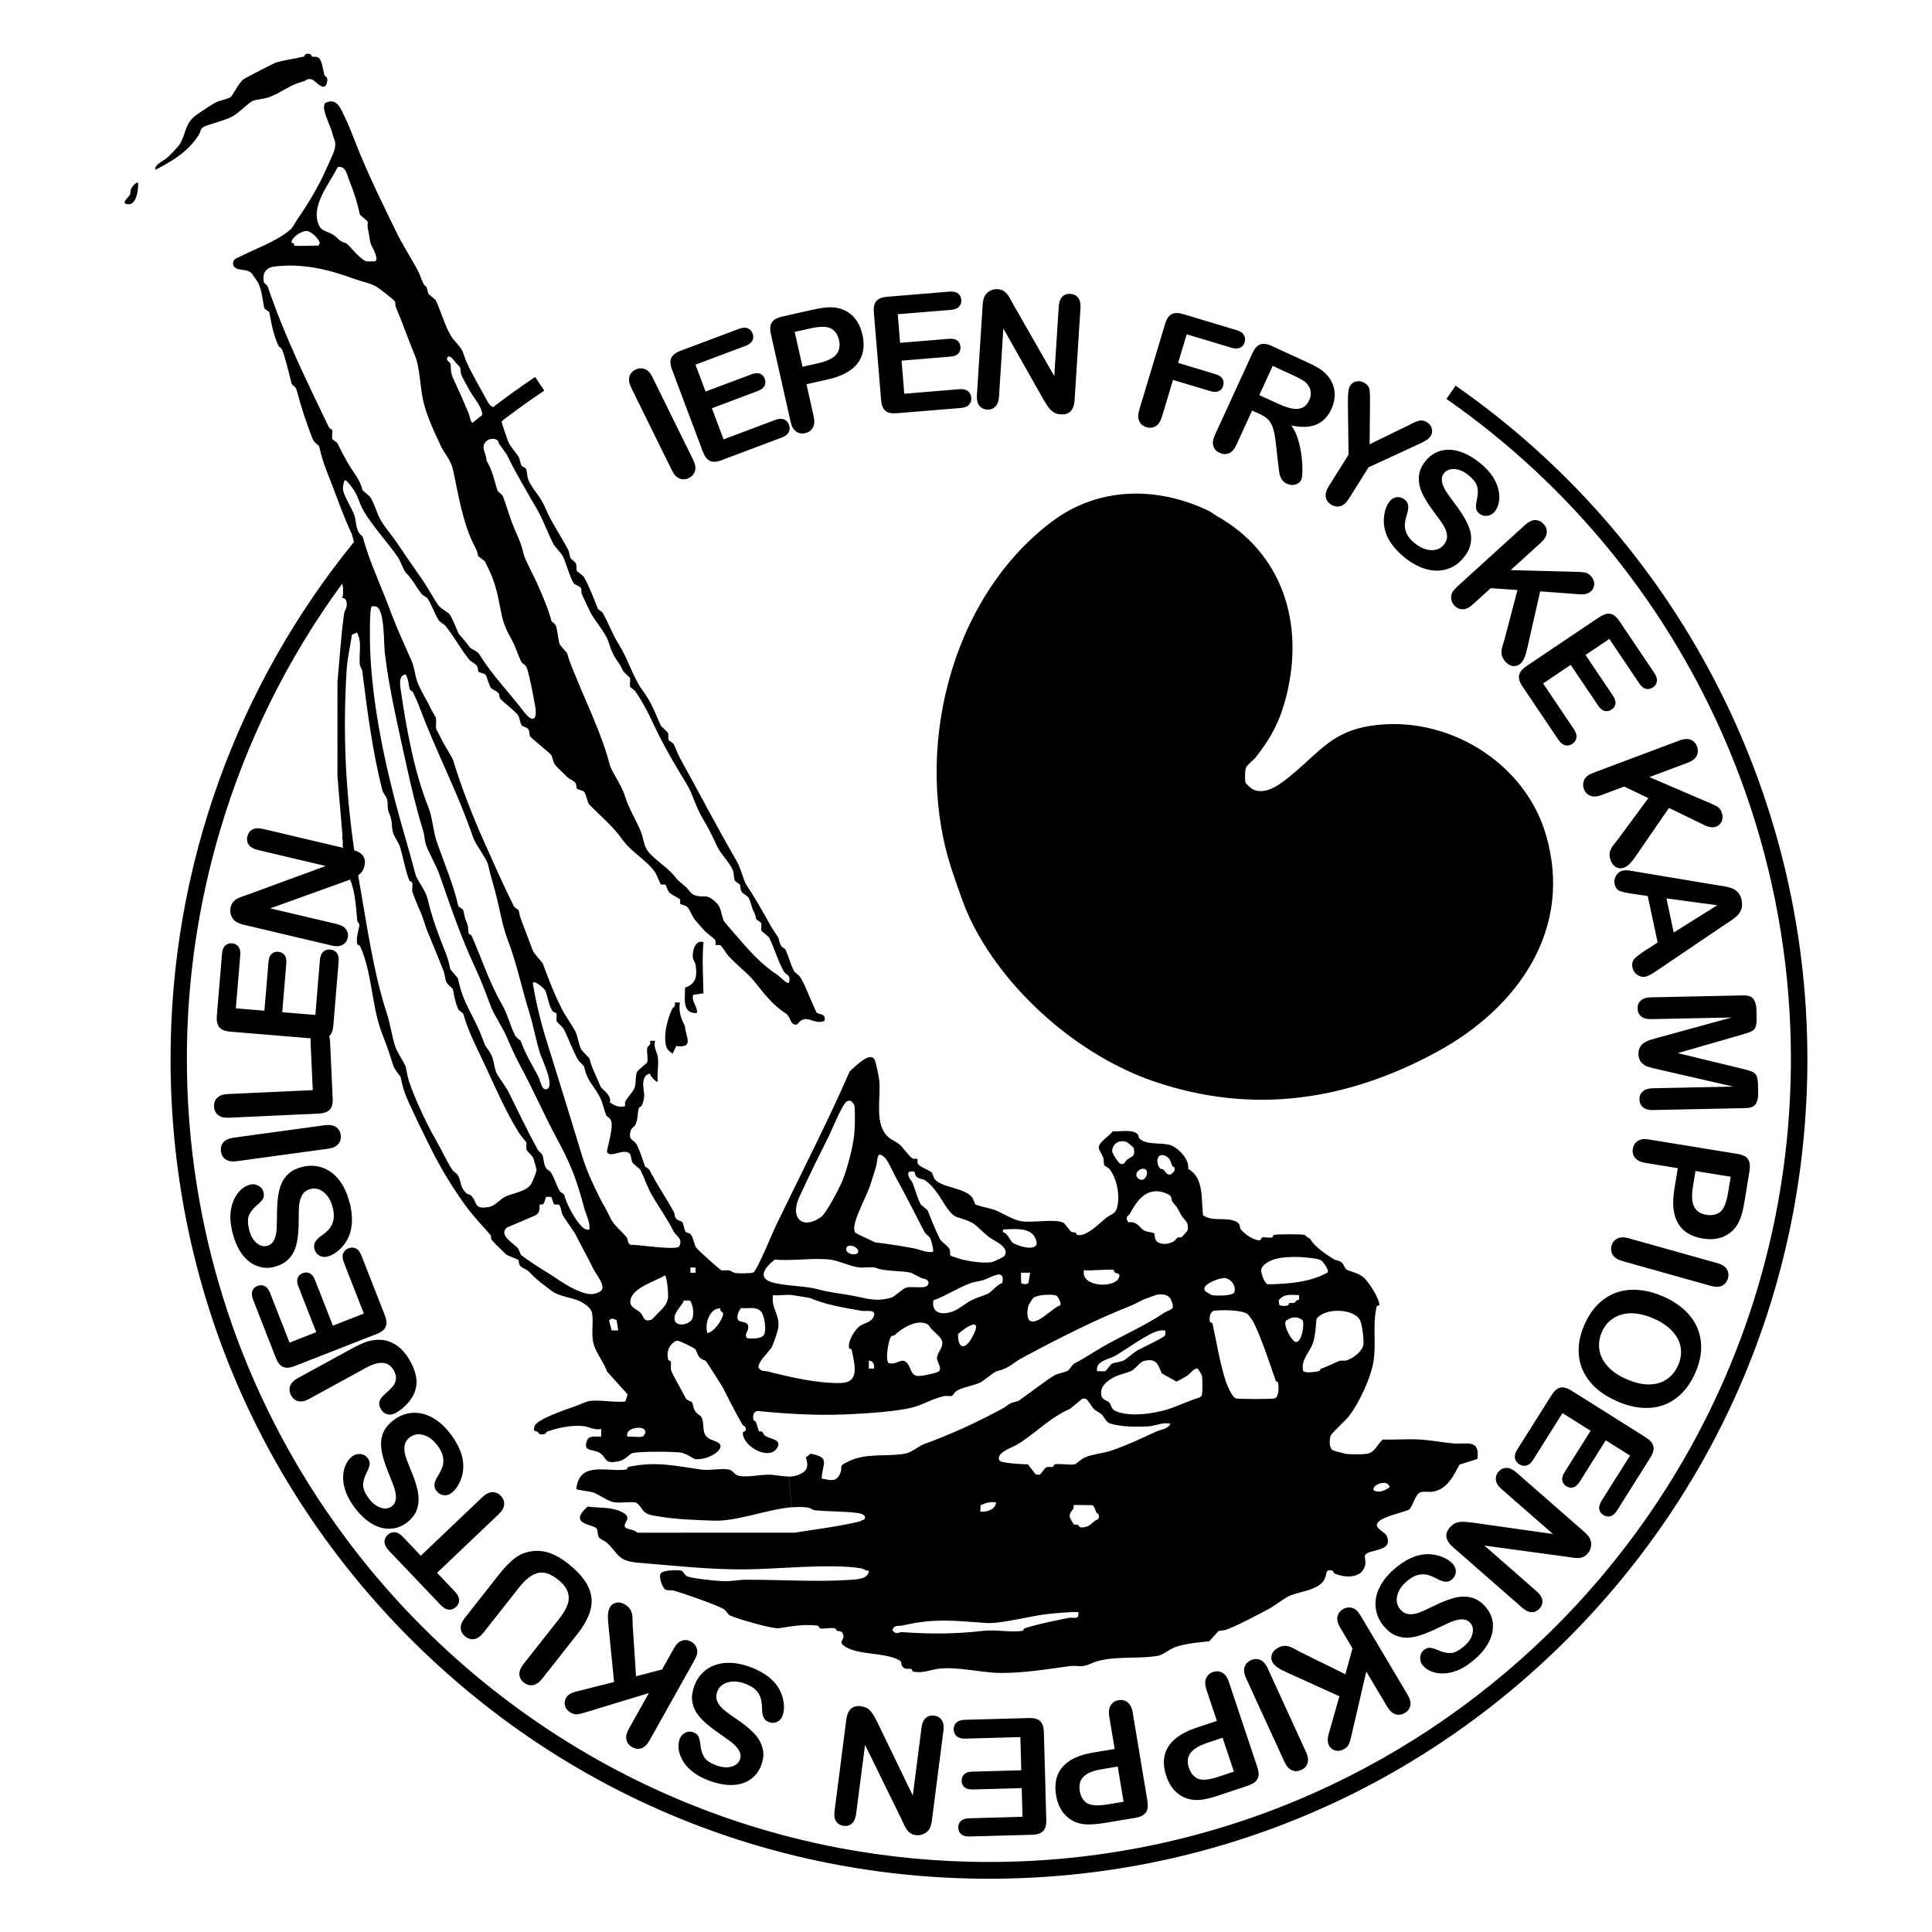 <svg fill="none" height="36" width="36" viewBox="0 0 36 36" version="1.1" xmlns="http://www.w3.org/2000/svg">
<path fill="#000" d="M24.839,7.175c-.025-.07-.063-.133-.113-.187-.041-.047-.091-.089-.152-.126-.061-.037-.135-.076-.226-.117l-.652-.299c-.087-.04-.158-.049-.214-.028-.057.021-.104.074-.144.161l-.002.004-.339.739-.358.78c-.037.08-.047.149-.031.207.016.058.056.101.12.13.06.028.117.03.172.007.055-.023.101-.076.14-.16l.291-.636.141.064c.071.033.126.069.163.109.038.04.068.097.09.169.022.072.039.171.052.295l.038.341c.009.08.017.142.024.184.007.042.021.081.042.117.021.035.054.063.099.084.038.017.074.025.11.023.036-.002.068-.011.096-.03.029-.018.049-.04.061-.066.012-.025.019-.078.021-.158.001-.013.001-.027.001-.041,0-.07-.005-.15-.016-.238-.013-.107-.035-.212-.066-.315-.031-.103-.073-.19-.127-.261.186.04.341.036.464-.014.124-.05.22-.149.287-.296.033-.072.052-.146.057-.222.005-.076-.006-.149-.031-.22ZM24.396,7.455c-.032.07-.075.118-.128.142-.053.024-.116.03-.189.016-.073-.014-.158-.042-.255-.087l-.359-.164.25-.544.37.17c.138.063.226.115.263.156.04.043.064.092.073.147.009.054.001.109-.024.164ZM24.839,7.175c-.025-.07-.063-.133-.113-.187-.041-.047-.091-.089-.152-.126-.061-.037-.135-.076-.226-.117l-.652-.299c-.087-.04-.158-.049-.214-.028-.057.021-.104.074-.144.161l-.002.004-.339.739-.358.78c-.037.08-.047.149-.031.207.016.058.056.101.12.13.06.028.117.03.172.007.055-.023.101-.076.14-.16l.291-.636.141.064c.071.033.126.069.163.109.038.04.068.097.09.169.022.072.039.171.052.295l.038.341c.009.08.017.142.024.184.007.042.021.081.042.117.021.035.054.063.099.084.038.017.074.025.11.023.036-.002.068-.011.096-.03.029-.018.049-.04.061-.066.012-.025.019-.078.021-.158.001-.013.001-.027.001-.041,0-.07-.005-.15-.016-.238-.013-.107-.035-.212-.066-.315-.031-.103-.073-.19-.127-.261.186.04.341.036.464-.014.124-.05.22-.149.287-.296.033-.072.052-.146.057-.222.005-.076-.006-.149-.031-.22ZM24.396,7.455c-.032.07-.075.118-.128.142-.053.024-.116.03-.189.016-.073-.014-.158-.042-.255-.087l-.359-.164.25-.544.37.17c.138.063.226.115.263.156.04.043.064.092.073.147.009.054.001.109-.024.164ZM26.68,7.988c-.012-.05-.042-.09-.089-.12-.03-.019-.059-.03-.087-.032-.028-.003-.057.001-.087.011-.03.01-.06.022-.089.036-.029.015-.065.033-.107.054l-.7.341.007-.776c.002-.119-.002-.202-.01-.248-.008-.045-.038-.084-.089-.117-.048-.03-.099-.04-.152-.03-.052.01-.092.037-.119.079-.016.026-.028.062-.033.107-.004.029-.006.065-.008.109-.001.028-.001.058-.001.091l.012.98-.362.577-.005.008c-.048.077-.067.145-.057.204.011.059.044.105.1.141.054.034.111.043.17.028.059-.015.112-.062.16-.138l.367-.585.907-.419c.075-.034.13-.062.167-.085.036-.022.065-.05.085-.083.025-.04.032-.086.02-.136ZM24.87,7.395c.005-.076-.006-.149-.031-.22-.025-.07-.063-.133-.113-.187-.041-.047-.091-.089-.152-.126-.061-.037-.135-.076-.226-.117l-.652-.299c-.087-.04-.158-.049-.214-.028-.057.021-.104.074-.144.161l-.002.004-.339.739-.358.78c-.037.08-.047.149-.031.207.016.058.056.101.12.13.06.028.117.03.172.007.055-.023.101-.076.14-.16l.291-.636.141.064c.071.033.126.069.163.109.038.04.068.097.09.169.022.072.039.171.052.295l.038.341c.009.08.017.142.024.184.007.042.021.081.042.117.021.035.054.063.099.084.038.017.074.025.11.023.036-.002.068-.011.096-.03.029-.018.049-.04.061-.066.012-.025.019-.078.021-.158.001-.013.001-.027.001-.041,0-.07-.005-.15-.016-.238-.013-.107-.035-.212-.066-.315-.031-.103-.073-.19-.127-.261.186.04.341.036.464-.014.124-.05.22-.149.287-.296.033-.072.052-.146.057-.222ZM24.396,7.455c-.032.07-.075.118-.128.142-.053.024-.116.03-.189.016-.073-.014-.158-.042-.255-.087l-.359-.164.25-.544.37.17c.138.063.226.115.263.156.04.043.064.092.073.147.009.054.001.109-.024.164ZM23.179,6.242c-.024-.04-.069-.07-.136-.09l-.996-.299c-.06-.018-.112-.024-.155-.018-.044.006-.08.025-.11.059-.03.033-.053.08-.072.141l-.482,1.604c-.026.087-.025.157.001.211.026.054.071.091.134.11.062.018.118.013.17-.018.052-.03.091-.089.118-.176l.206-.687.696.209c.064.019.116.019.156.001.031-.014.054-.036.07-.067.005-.01.01-.021.013-.034.015-.048.011-.092-.013-.13-.023-.039-.067-.067-.131-.087l-.695-.209.16-.533.832.25c.068.02.122.02.163,0,.042-.02.07-.054.085-.104.014-.048.01-.092-.014-.132ZM27.926,9.149c-.015-.084-.049-.169-.104-.257-.054-.088-.133-.174-.236-.258-.129-.106-.258-.179-.385-.22-.127-.04-.246-.044-.355-.014-.109.031-.202.092-.279.185-.079.097-.123.198-.128.303-.006.104.016.209.067.314.019.039.041.08.067.123.042.071.094.146.155.226.073.095.129.174.168.236.039.063.061.125.067.188.006.063-.015.122-.061.178-.058.07-.138.103-.239.098-.102-.005-.203-.048-.304-.131-.074-.061-.123-.121-.149-.181s-.037-.119-.032-.175c.005-.057.018-.12.041-.191.019-.06.026-.111.02-.154-.005-.033-.017-.061-.039-.086-.007-.008-.015-.016-.024-.023-.044-.036-.093-.051-.146-.046-.053.006-.096.03-.13.071-.059.071-.095.165-.109.279-.014.115-.001.226.038.334.057.152.168.295.334.432.139.114.277.189.416.226.139.037.267.037.387-.002.119-.038.22-.108.304-.21.07-.085.114-.169.131-.253.018-.083.016-.166-.007-.249-.023-.083-.062-.169-.116-.259-.014-.022-.028-.045-.043-.069-.045-.069-.097-.142-.154-.216-.06-.081-.102-.141-.127-.178-.024-.037-.046-.077-.064-.121-.017-.044-.025-.086-.024-.125.002-.04.017-.076.044-.11.045-.054.11-.078.196-.073.086.006.173.044.26.117.095.078.149.152.163.223s.01.151-.012.239c-.013.064-.017.114-.013.15.002.017.008.033.017.049.004.005.007.011.011.016.01.013.022.025.036.037.043.035.092.048.148.039.055-.009.099-.034.133-.074.036-.044.062-.099.077-.165.016-.066.016-.14.001-.223ZM26.228,31.578l-.728-1.225-.099-.167c-.035-.06-.064-.104-.085-.134-.021-.03-.045-.053-.071-.07-.034-.019-.07-.029-.11-.028-.04.001-.076.011-.108.03-.056.034-.091.08-.104.139-.013.059.003.128.05.206l.23.387-.133.482-.858-.423c-.036-.02-.076-.042-.122-.066-.045-.024-.091-.037-.138-.04-.046-.003-.096.011-.149.043-.057.033-.092.075-.106.125-.014.05-.009.096.015.138.008.014.018.028.03.04.011.013.023.024.037.036.01.008.019.015.03.022.042.029.098.058.167.089l.983.446-.202.71c-.021.075-.021.139,0,.19.004.009.008.017.012.025.028.046.067.075.12.087.052.012.106.002.16-.031.042-.025.07-.054.085-.087.014-.033.029-.078.042-.137l.283-1.219.39.656c.046.077.098.124.156.142.058.017.115.008.172-.025.058-.035.092-.081.103-.139.011-.059-.007-.126-.052-.203ZM29.624,28.667c-.02-.039-.057-.081-.111-.128l-.616-.539-.013-.011-.614-.537-.008-.007-.013-.011c-.062-.054-.121-.081-.179-.081-.057,0-.106.023-.147.07-.004.005-.008.01-.012.015-.003.005-.006.009-.009.013-.024.038-.034.08-.029.126.007.057.041.113.104.168l.961.84-1.499-.212c-.042-.005-.083-.009-.124-.013-.041-.004-.079-.004-.116.001-.037.005-.07.015-.099.031-.03.016-.058.04-.084.069-.104.119-.085.242.059.368l.115.101,1.174,1.027c.064.056.123.083.179.084.056,0,.105-.024.147-.072.04-.046.057-.097.048-.151-.008-.055-.043-.111-.106-.166l-.975-.853,1.524.207c.044.007.087.013.127.019s.076.008.107.007c.03-.002.06-.009.088-.022.029-.013.056-.034.081-.064.034-.038.054-.083.061-.134.008-.051.001-.099-.02-.143ZM27.819,30.262c-.009-.113-.051-.216-.128-.309-.08-.097-.171-.158-.273-.184-.101-.026-.208-.024-.321.006-.014.004-.029.008-.043.012-.102.03-.216.077-.342.14-.107.053-.196.094-.264.12-.069.026-.134.036-.198.03-.063-.007-.117-.038-.163-.094-.058-.07-.075-.155-.051-.254.024-.099.087-.19.187-.273.073-.061.142-.098.206-.112.064-.014.124-.013.178.002s.115.041.18.076c.055.031.104.047.148.049.004,0,.007.001.01.001.04,0,.076-.014.109-.041.044-.037.068-.081.073-.134.004-.053-.011-.1-.045-.142-.015-.018-.031-.034-.049-.05-.053-.046-.121-.083-.204-.11-.11-.036-.222-.044-.335-.026-.159.026-.322.108-.487.245-.138.114-.238.236-.301.365-.063.129-.087.256-.072.379.011.093.041.18.091.26.017.027.036.053.057.078.07.085.144.144.223.177.078.033.16.047.246.041.085-.007.177-.028.276-.065.099-.037.205-.083.318-.139.091-.044.157-.074.198-.091.041-.017.085-.03.131-.039.047-.009.089-.009.128.001.038.009.071.031.099.064.045.054.056.123.034.206s-.076.161-.165.234c-.095.078-.178.117-.25.117-.072,0-.149-.019-.232-.057-.061-.025-.108-.039-.145-.041-.036-.003-.074.012-.113.044-.043.035-.065.081-.067.137-.002.056.014.104.047.145.037.044.086.08.147.108.062.028.134.042.219.043.085.002.175-.016.271-.052.096-.037.196-.098.299-.183.129-.106.226-.218.289-.336.064-.117.091-.233.082-.346ZM30.785,26.892c-.024-.037-.063-.073-.116-.106l-.889-.56-.497-.312c-.08-.05-.15-.069-.208-.057-.059.013-.113.06-.165.142l-.639,1.014c-.037.059-.051.112-.042.158.008.047.035.084.078.112.023.015.047.024.071.028.004.001.009.002.013.002.018.002.036,0,.053-.005.046-.013.088-.048.124-.107l.547-.87.524.33-.487.774c-.036.058-.05.109-.041.153.007.033.022.061.048.085.004.004.009.008.013.011.005.004.01.007.015.01.042.026.085.034.128.021.043-.012.083-.046.119-.103l.487-.774.453.285-.53.841c-.037.06-.052.112-.044.157.008.046.034.083.078.109.043.027.086.035.131.022.044-.012.086-.048.123-.107l.62-.985c.034-.053.053-.101.059-.145.006-.044-.004-.085-.028-.122ZM29.644,10.735c-.033-.036-.066-.058-.101-.065-.035-.008-.083-.012-.143-.014l-1.25-.033.565-.514c.067-.061.102-.121.107-.181.005-.06-.015-.115-.06-.164-.045-.049-.098-.074-.157-.073-.06.001-.122.032-.188.091l-1.198,1.089c-.051.046-.09.084-.115.11-.025.027-.043.055-.054.084-.012.037-.014.074-.005.114.009.039.025.072.051.1.044.048.096.073.156.074.061.002.125-.029.192-.09l.333-.303.499.034-.243.925c-.012.039-.025.084-.04.132-.014.049-.018.097-.012.143.007.046.031.092.072.138.044.048.092.075.144.079.052.004.096-.01.132-.043.024-.022.045-.049.062-.081.006-.011.011-.022.016-.034.019-.047.037-.107.053-.181l.239-1.053.737.055c.022.002.042.002.062.001.062-.004.111-.023.147-.056.04-.036.06-.08.061-.134.002-.054-.019-.104-.062-.151ZM32.081,15.136c-.017-.045-.041-.078-.07-.098-.03-.02-.072-.042-.128-.065l-1.149-.493.715-.268c.085-.032.14-.074.167-.128.014-.029.021-.059.021-.09,0-.028-.006-.056-.016-.085-.006-.016-.013-.03-.02-.043-.024-.039-.057-.067-.098-.083-.056-.021-.125-.016-.208.015l-1.516.569c-.065.024-.114.044-.147.06-.034.016-.061.035-.081.058-.025.03-.041.064-.047.103-.007.039-.003.077.01.112.023.061.062.103.118.127.056.023.126.019.212-.013l.421-.158.451.216-.568.77c-.026.032-.054.068-.086.108-.032.04-.052.083-.064.129-.011.045-.006.097.016.154.023.062.058.103.104.127.037.018.074.023.109.017.005-.001.01-.002.014-.003.005-.001.01-.003.015-.005.041-.015.079-.041.115-.078.035-.037.074-.086.116-.148l.612-.889.664.323c.083.04.154.048.214.026.05-.019.086-.053.106-.103.008-.018.012-.037.014-.056.004-.034-.002-.07-.016-.107ZM32.759,20.23c-.002-.082-.011-.142-.026-.178-.015-.037-.043-.064-.081-.081-.039-.017-.102-.036-.19-.057l-1.199-.291,1.186-.341c.087-.024.149-.046.187-.065.038-.018.064-.047.078-.084.014-.038.02-.097.018-.179l-.003-.136c-.002-.085-.02-.151-.054-.2-.034-.049-.099-.072-.194-.07l-1.722.036c-.021.001-.041.002-.059.005-.054.008-.097.026-.127.056-.041.038-.06.087-.059.147.001.061.023.11.065.147.042.036.105.053.188.051l1.502-.031-1.38.378c-.045.013-.089.025-.13.038-.042.012-.08.029-.114.049-.035.02-.062.049-.084.085-.021.036-.032.08-.031.131.002.068.02.121.056.159.035.038.074.063.117.077.042.013.109.031.2.051l1.394.32-1.503.031c-.083.002-.145.022-.186.061-.041.038-.061.087-.059.145.001.062.023.112.065.148.03.026.071.042.122.049.02.003.043.004.067.003l1.722-.036c.095-.002.158-.028.191-.078.032-.05.047-.117.045-.201l-.003-.137ZM32.574,21.601c-.034-.05-.098-.084-.194-.099l-1.657-.27c-.026-.004-.05-.007-.073-.007-.052,0-.097.012-.132.035-.051.033-.082.082-.093.148-.01.062.004.118.042.166.038.048.101.08.187.094l.609.099-.065.399c-.043.267-.02.477.071.63.074.125.189.21.348.257.036.011.075.02.116.026.103.017.198.015.285-.005.088-.02.165-.057.232-.112.067-.054.12-.124.158-.208.04-.085.074-.21.1-.375l.091-.558c.016-.096.007-.169-.028-.22ZM32.201,22.221c-.032.195-.084.318-.158.37-.069.046-.151.061-.245.046-.079-.013-.14-.042-.183-.086-.043-.044-.07-.102-.08-.175-.01-.073-.007-.16.01-.263l.048-.293.656.107-.048.293ZM31.999,23.536l-.479-.134-1.173-.329c-.086-.024-.156-.022-.21.005-.054.027-.09.071-.107.132-.018.064-.011.122.021.173.032.051.091.09.178.114l.593.167.055.015.113.032.891.25c.087.024.157.022.21-.005.053-.028.089-.073.107-.137.017-.062.01-.119-.022-.17-.032-.051-.091-.089-.177-.113ZM32.176,23.649c-.032-.051-.091-.089-.177-.113l-.479-.134-1.173-.329c-.086-.024-.156-.022-.21.005-.054.027-.09.071-.107.132-.018.064-.011.122.021.173.032.051.091.09.178.114l.593.167.055.015.113.032.891.25c.087.024.157.022.21-.005.053-.028.089-.073.107-.137.017-.062.01-.119-.022-.17ZM23.429,32.93l-.519-1.555-.007-.021-.005-.016c-.028-.083-.068-.139-.121-.169-.052-.03-.111-.035-.173-.013-.06.02-.103.058-.128.115-.025.056-.023.126.004.21l.196.585-.383.128c-.256.086-.431.204-.525.356-.073.119-.096.257-.069.411.008.043.019.087.034.132.033.098.078.182.136.25.058.068.127.119.207.153.08.034.166.048.258.044.094-.004.22-.033.378-.086l.537-.179c.092-.031.153-.073.182-.126.029-.053.029-.126-.002-.218ZM22.709,33.106c-.187.062-.321.073-.401.032-.072-.04-.124-.105-.154-.196-.025-.076-.029-.143-.01-.202.019-.059.058-.109.118-.152.059-.043.139-.08.237-.114l.282-.094.211.631-.282.094ZM30.825,12.539l-.65-.966c-.035-.052-.071-.089-.108-.112-.038-.023-.078-.032-.122-.024-.044.007-.092.028-.145.063l-.012.008-1.297.872-.026.018-.023.016c-.079.053-.124.109-.136.168-.012.059.009.128.063.208l.669.994c.039.058.081.092.127.103.046.011.091.002.133-.026.045-.03.07-.068.077-.116.007-.047-.009-.099-.047-.157l-.574-.853.514-.346.511.759c.038.057.079.09.123.1.044.01.087.001.128-.027.041-.028.065-.064.071-.108.007-.044-.009-.095-.046-.15l-.511-.759.444-.298.555.825c.039.058.081.093.126.104.045.011.089.002.132-.027.042-.028.066-.065.073-.111.007-.045-.009-.098-.048-.156ZM32.453,16.774c-.012-.059-.034-.106-.066-.142s-.068-.061-.11-.078c-.042-.017-.093-.03-.154-.04-.06-.01-.112-.018-.155-.025l-1.499-.25c-.06-.01-.106-.017-.139-.02-.029-.003-.056-.002-.081.003-.004,0-.008.001-.012.002-.05.011-.091.041-.122.091-.031.05-.041.102-.029.156.014.064.042.106.085.126.043.02.123.039.238.056l.294.043.185.866-.245.159c-.03.02-.065.045-.104.073-.039.028-.067.052-.085.073-.017.021-.03.045-.036.072-.007.026-.007.057.001.091.012.059.043.103.093.136.038.024.075.037.112.037.013,0,.025-.002.037-.004.047-.01.119-.048.214-.114l1.255-.849c.063-.041.114-.074.151-.1.038-.026.071-.055.102-.087.031-.033.052-.071.067-.116.014-.045.015-.098.002-.158ZM31.187,17.376l-.135-.636.946.128-.81.508ZM32.176,23.649c-.032-.051-.091-.089-.177-.113l-.479-.134-1.173-.329c-.086-.024-.156-.022-.21.005-.054.027-.09.071-.107.132-.018.064-.011.122.021.173.032.051.091.09.178.114l.593.167.055.015.113.032.891.25c.087.024.157.022.21-.005.053-.028.089-.073.107-.137.017-.062.01-.119-.022-.17ZM28.802,15.54c-.402-1.352-1.858-2.231-3.26-2.016-.701.107-.947.471-1.428.876-.198.167-.532.46-.797.291-.01-.006-.103-.094-.106-.1-.018-.044-.014-.24.006-.287.022-.053.141-.141.181-.191.303-.386.458-.697.569-1.136.345-1.361-.068-2.679-1.305-3.369-.031-.017-.095-.068-.129-.084-.978-.473-2.072-.451-2.928.192-1.936,1.454-2.6,4.353-1.854,6.538.12.351.212.645.372.963.671,1.322,2.018,2.463,3.364,2.928,1.886.65,3.663.344,5.305-.554,1.487-.813,2.537-2.279,2.01-4.051ZM24.336,32.647l-.701-1.531-.013-.029c-.014-.031-.029-.057-.046-.079-.007-.009-.014-.018-.021-.026-.022-.024-.046-.041-.073-.052-.056-.024-.113-.022-.171.004-.06.028-.1.07-.119.128-.017.053-.011.116.019.189.003.007.006.014.009.02l.715,1.559c.038.081.085.134.14.157.056.023.114.02.174-.007.059-.027.097-.069.115-.126.018-.058.009-.127-.028-.208ZM31.626,24.739c-.054-.123-.135-.234-.244-.334-.109-.099-.24-.183-.394-.249-.037-.016-.075-.031-.112-.044-.038-.013-.075-.024-.112-.035-.019-.005-.037-.009-.056-.013-.056-.012-.111-.021-.167-.026-.147-.014-.285.001-.412.044-.128.043-.243.115-.348.216-.104.102-.189.231-.258.387-.068.157-.104.307-.107.45-.004.143.022.277.079.4.057.124.139.234.246.331.054.048.114.093.18.133.066.041.138.078.214.112.209.091.407.131.595.122s.356-.069.505-.182c.148-.112.267-.271.358-.479.066-.152.101-.299.105-.44.005-.141-.02-.272-.074-.395ZM31.272,25.434c-.049.114-.12.203-.213.266-.093.064-.203.096-.331.097-.127.001-.264-.031-.411-.094-.158-.068-.28-.152-.366-.25s-.136-.202-.15-.311c-.014-.109.001-.215.046-.319.035-.081.083-.149.142-.204.06-.054.13-.095.214-.121.083-.026.176-.034.281-.022.104.011.213.041.326.091.113.049.208.107.286.175.078.068.135.139.172.214.037.074.056.153.056.234.001.082-.016.163-.051.244ZM6.275,17.757c-.017-.022-.038-.039-.064-.049-.015-.006-.032-.01-.049-.012-.003-.001-.005-.001-.008-.001-.053-.005-.097.009-.132.042-.035.032-.055.083-.061.152l-.085,1.024-.617-.051.076-.912c.006-.068-.006-.12-.034-.155-.028-.035-.067-.054-.117-.059-.049-.004-.09.009-.123.04-.033.031-.052.079-.058.146l-.076.912-.533-.044.083-.99c.006-.07-.006-.123-.034-.16-.029-.037-.068-.057-.12-.062-.05-.004-.092.01-.126.041-.034.031-.053.082-.06.152l-.097,1.16c-.005.062,0,.114.015.155.015.042.042.073.08.096.038.022.089.036.152.041l1.504.125c-.004.022-.005.046-.004.073l.041.893-1.583.073c-.09.004-.156.028-.198.07-.042.043-.062.098-.059.164.001.008.001.016.002.024.008.054.031.097.072.131.046.038.114.055.203.051l1.675-.077c.012-.001.023-.002.034-.003.077-.008.134-.032.169-.07.041-.044.059-.114.054-.21l-.049-1.064c-.002-.036-.007-.068-.016-.095v-.001c.043-.038.069-.104.077-.197l.099-1.194c.006-.069-.006-.123-.035-.16ZM7.17,24.507l-.437-1.116c-.025-.064-.059-.107-.102-.128-.043-.021-.088-.022-.136-.003-.025.01-.046.022-.063.039-.017.016-.03.035-.038.057-.017.044-.013.099.012.163l.374.957-.577.226-.334-.852c-.024-.064-.058-.105-.098-.124-.041-.019-.085-.02-.131-.002-.046.018-.077.048-.093.09-.016.042-.012.094.013.157l.333.852-.498.195-.362-.925c-.025-.066-.059-.108-.101-.129-.041-.02-.086-.021-.134-.003-.047.018-.079.049-.095.092-.017.043-.012.098.013.163l.424,1.085c.022.058.05.102.081.133.032.031.07.047.114.05.044.003.096-.007.155-.03l1.266-.495.259-.101c.088-.035.145-.079.169-.134.024-.055.019-.127-.016-.216ZM6.514,22.422c-.042-.175-.106-.318-.195-.432-.088-.113-.191-.191-.309-.232-.093-.033-.189-.043-.288-.031-.026.003-.053.008-.08.014-.107.025-.193.066-.257.122-.065.056-.113.123-.145.202-.028.07-.047.149-.059.238-.002.013-.003.025-.005.039-.011.105-.016.22-.015.346-.002.101-.004.174-.006.218-.003.045-.01.09-.023.135-.012.046-.031.084-.057.114-.025.031-.059.051-.101.061-.069.016-.135-.004-.2-.06-.065-.057-.111-.14-.136-.251-.029-.12-.027-.211.005-.276s.083-.126.154-.183c.049-.043.083-.08.101-.112.007-.011.011-.022.014-.035.001-.004.002-.009.002-.013.002-.021,0-.045-.006-.072-.013-.054-.044-.094-.093-.12-.05-.026-.1-.034-.151-.021-.056.013-.109.041-.161.084-.052.043-.097.102-.135.178-.039.075-.063.164-.072.267-.01.102.001.218.032.349.039.162.097.298.174.407.077.108.169.184.275.226.105.042.216.049.333.021.122-.03.217-.084.286-.163.068-.08.114-.177.136-.291.023-.114.035-.251.034-.412-.001-.12.002-.216.009-.29.007-.073.028-.137.061-.19.034-.053.086-.089.156-.105.089-.021.172.001.25.067.078.065.132.161.163.289.022.092.025.171.009.234s-.043.117-.08.159c-.038.042-.087.085-.148.128-.051.036-.088.072-.109.111-.007.013-.012.026-.016.04-.007.027-.007.056,0,.086.013.056.043.097.089.125.046.028.095.035.147.022.078-.019.153-.061.225-.127.01-.009.02-.019.031-.03.08-.083.138-.179.172-.289.046-.155.045-.337-.005-.545ZM6.349,21.152c-.009-.066-.038-.116-.088-.15-.05-.035-.119-.046-.209-.034l-.046.006-1.654.226c-.089.012-.153.042-.191.088-.038.047-.053.103-.044.169.009.064.038.113.088.147.049.034.119.045.207.033l1.273-.174h.001l.426-.058c.089-.012.152-.042.191-.089.039-.047.054-.101.045-.165ZM11.018,29.759c-.013-.106-.056-.211-.128-.315-.073-.103-.175-.206-.306-.31-.111-.087-.217-.15-.32-.188-.103-.039-.209-.054-.316-.045-.126.011-.237.05-.334.119-.096.069-.198.171-.303.304l-.572.726-.016.021-.06.076c-.056.071-.081.136-.076.196.005.06.034.111.086.152.052.041.107.057.166.046.059-.01.116-.05.172-.121l.668-.848c.116-.146.229-.233.342-.261.113-.028.236.011.372.118.098.077.16.155.187.233.026.078.025.158-.004.239-.029.081-.081.17-.157.265l-.663.841c-.055.07-.08.135-.077.195.004.06.033.111.087.153.011.008.021.015.032.021.011.006.021.011.032.015.033.012.066.015.102.009.059-.01.116-.05.171-.12l.648-.822c.102-.129.175-.251.221-.366.045-.115.062-.226.048-.333ZM9.394,28.034c.004-.061-.017-.115-.062-.162-.044-.046-.096-.069-.156-.068-.06.001-.123.033-.189.095l-.216.206-.929.884-.332-.349c-.051-.054-.102-.084-.153-.088-.016-.002-.033-.001-.048.003-.031.006-.06.022-.086.047-.039.038-.059.081-.058.131.002.05.029.103.081.158l.01.011.956,1.005c.05.052.1.081.15.086.05.005.095-.012.136-.051.01-.009.018-.018.025-.029.005-.007.01-.015.014-.022.013-.024.019-.051.018-.079-.001-.049-.028-.101-.079-.156l-.332-.349,1.146-1.09c.065-.062.1-.123.104-.184ZM2.572,3.402c-.042-.009-.112.081-.124.106-.023.045-.014.096-.025.118-.019.038-.125.119-.095.165.205.093.256-.239.244-.39ZM20.09,5.549c-.034-.044-.083-.069-.146-.073-.061-.004-.111.014-.15.054-.039.04-.061.101-.066.185l-.083,1.293-.764-1.335c-.021-.039-.042-.076-.062-.113-.02-.036-.04-.066-.06-.089-.02-.023-.043-.042-.071-.057-.028-.015-.061-.023-.1-.026-.05-.003-.098.008-.144.033-.045.025-.078.06-.1.103-.018.039-.03.095-.034.166l-.107,1.677c-.005.082.01.146.044.191.035.045.084.07.146.074.06.004.111-.014.152-.054.041-.04.065-.101.07-.184l.081-1.273.745,1.319c.021.036.043.071.065.106.022.035.045.065.072.092.026.026.054.046.085.06.031.013.066.021.106.023.158.01.243-.08.255-.27l.109-1.709c.006-.084-.009-.148-.043-.193ZM6.046,1.403c-.028-.091-.04-.297-.125-.335-.037-.016-.078-.004-.103-.014-.021-.008-.02-.037-.025-.039-.114-.047-.117.037-.132.04-.161.036-.332.06-.503.104-.039.01-.579.288-.621.32-.102.076-.198.307-.246.334-.084.045-.195.056-.283.102-.061.032-.291.184-.349.227-.217.158-.186.331-.303.534-.034.06-.182.209-.239.261-.072.064-.231.12-.225.222.013.014.286-.152.321-.174.193-.122.357-.265.482-.457.07-.106.01-.138.169-.193.143-.048.334-.096.469-.167.118-.062.299-.255.374-.286.085-.036.226-.036.334-.081.232-.096.362-.221.618-.286.054-.014.055-.057.147-.037.064.014.23.247.283.075.039-.128-.034-.123-.042-.149ZM12.962,30.671c-.02-.034-.047-.061-.08-.079-.057-.032-.114-.039-.172-.021-.058.018-.109.067-.153.146l-.221.393-.484.125-.063-.954c-.001-.041-.002-.088-.004-.139-.002-.051-.013-.097-.034-.139-.021-.042-.058-.078-.112-.108-.057-.032-.111-.042-.161-.029-.051.012-.088.04-.112.082-.021.038-.034.083-.037.133-.004.05-.001.114.007.188l.106,1.074-.717.181c-.089.023-.149.062-.18.119-.026.046-.031.096-.015.147s.051.093.107.124c.042.023.081.034.117.03.036-.004.083-.014.14-.032l1.197-.364-.373.666c-.044.079-.059.147-.045.206.014.059.05.104.108.136.059.033.116.04.172.02.056-.02.106-.068.15-.146l.791-1.412c.034-.06.059-.107.074-.141.015-.034.024-.066.025-.097,0-.038-.01-.075-.031-.109ZM8.628,27.248c-.016-.16-.088-.328-.214-.502-.105-.145-.22-.253-.345-.324-.125-.071-.25-.103-.375-.096-.125.007-.24.049-.347.126-.089.065-.153.135-.191.211-.038.076-.057.157-.056.243.001.086.017.179.047.28.031.101.07.209.119.326.038.094.064.161.078.204.015.042.025.087.031.133.006.047.003.09-.009.127-.012.038-.035.07-.07.095-.057.041-.126.048-.207.021-.081-.028-.156-.087-.223-.179-.072-.099-.106-.185-.101-.257.005-.072.029-.148.072-.229.029-.059.045-.105.05-.142.004-.029-.003-.059-.02-.09-.005-.009-.01-.017-.017-.026-.033-.045-.077-.07-.132-.075-.056-.005-.105.008-.148.038-.046.034-.086.08-.117.14-.032.06-.051.131-.058.216-.007.084.006.176.036.274.023.074.059.15.109.23.017.026.035.053.054.08.098.135.204.238.317.309.113.071.227.105.34.103.015,0,.031-.001.045-.003h.001c.097-.009.186-.045.27-.105.102-.074.169-.161.201-.261.033-.1.037-.207.015-.321-.003-.014-.006-.029-.009-.044-.023-.103-.063-.22-.117-.349-.047-.111-.081-.201-.103-.271-.022-.07-.028-.136-.017-.199.011-.062.045-.115.103-.157.074-.053.159-.065.257-.035.097.031.184.099.261.204.056.077.089.148.098.213.01.065.006.124-.013.178-.019.053-.048.112-.088.175-.034.053-.053.101-.059.145-.003.02-.002.041.004.06.005.021.015.042.03.062.034.046.077.073.129.081.053.008.101-.004.144-.036.019-.013.036-.029.053-.045.05-.05.091-.116.123-.197.043-.107.059-.218.047-.333ZM7.761,25.724c-.007-.109-.045-.228-.116-.358-.078-.143-.174-.249-.287-.317-.114-.068-.235-.094-.364-.08-.077.008-.148.025-.212.051-.065.026-.141.063-.228.111l-1.001.547c-.078.043-.127.092-.147.149-.02.057-.014.115.019.175.032.059.077.095.135.108.058.013.126-.002.204-.045l1.057-.579c.251-.137.423-.12.517.051.035.064.048.122.038.172-.01.05-.03.094-.062.13-.032.037-.077.08-.136.132-.055.048-.09.093-.105.135-.015.042-.009.089.019.141.029.053.069.088.119.104.017.005.034.008.051.008.037,0,.075-.011.116-.034.057-.032.113-.073.167-.125.054-.052.098-.105.131-.16.062-.103.09-.209.084-.317ZM6.275,17.757c-.017-.022-.038-.039-.064-.049-.015-.006-.032-.01-.049-.012-.003-.001-.005-.001-.008-.001-.053-.005-.097.009-.132.042-.035.032-.055.083-.061.152l-.085,1.024-.617-.051.076-.912c.006-.068-.006-.12-.034-.155-.028-.035-.067-.054-.117-.059-.049-.004-.09.009-.123.04-.033.031-.052.079-.058.146l-.076.912-.533-.044.083-.99c.006-.07-.006-.123-.034-.16-.029-.037-.068-.057-.12-.062-.05-.004-.092.01-.126.041-.034.031-.053.082-.06.152l-.097,1.16c-.005.062,0,.114.015.155.015.042.042.073.08.096.038.022.089.036.152.041l1.504.125c-.004.022-.005.046-.004.073l.041.893-1.583.073c-.09.004-.156.028-.198.07-.042.043-.062.098-.059.164.001.008.001.016.002.024.008.054.031.097.072.131.046.038.114.055.203.051l1.675-.077c.012-.001.023-.002.034-.003.077-.008.134-.032.169-.07.041-.044.059-.114.054-.21l-.049-1.064c-.002-.036-.007-.068-.016-.095v-.001c.043-.038.069-.104.077-.197l.099-1.194c.006-.069-.006-.123-.035-.16ZM6.349,21.152c-.009-.066-.038-.116-.088-.15-.05-.035-.119-.046-.209-.034l-.046.006-1.654.226c-.089.012-.153.042-.191.088-.038.047-.053.103-.044.169.009.064.038.113.088.147.049.034.119.045.207.033l1.273-.174h.001l.426-.058c.089-.012.152-.042.191-.089.039-.047.054-.101.045-.165ZM6.514,22.422c-.042-.175-.106-.318-.195-.432-.088-.113-.191-.191-.309-.232-.093-.033-.189-.043-.288-.031-.026.003-.053.008-.08.014-.107.025-.193.066-.257.122-.065.056-.113.123-.145.202-.028.07-.047.149-.059.238-.002.013-.003.025-.005.039-.011.105-.016.22-.015.346-.002.101-.004.174-.006.218-.003.045-.01.09-.023.135-.012.046-.031.084-.057.114-.025.031-.059.051-.101.061-.069.016-.135-.004-.2-.06-.065-.057-.111-.14-.136-.251-.029-.12-.027-.211.005-.276s.083-.126.154-.183c.049-.043.083-.08.101-.112.007-.011.011-.022.014-.035.001-.004.002-.009.002-.013.002-.021,0-.045-.006-.072-.013-.054-.044-.094-.093-.12-.05-.026-.1-.034-.151-.021-.056.013-.109.041-.161.084-.052.043-.097.102-.135.178-.039.075-.063.164-.072.267-.01.102.001.218.032.349.039.162.097.298.174.407.077.108.169.184.275.226.105.042.216.049.333.021.122-.03.217-.084.286-.163.068-.08.114-.177.136-.291.023-.114.035-.251.034-.412-.001-.12.002-.216.009-.29.007-.073.028-.137.061-.19.034-.053.086-.089.156-.105.089-.021.172.001.25.067.078.065.132.161.163.289.022.092.025.171.009.234s-.043.117-.08.159c-.038.042-.087.085-.148.128-.051.036-.088.072-.109.111-.007.013-.012.026-.016.04-.007.027-.007.056,0,.086.013.056.043.097.089.125.046.028.095.035.147.022.078-.019.153-.061.225-.127.01-.009.02-.019.031-.03.08-.083.138-.179.172-.289.046-.155.045-.337-.005-.545ZM17.548,32.052c-.032-.048-.078-.075-.141-.084-.06-.008-.112.007-.155.044-.044.038-.071.097-.081.18l-.162,1.266-.659-1.363c-.019-.038-.038-.074-.058-.11-.019-.036-.041-.068-.066-.096-.024-.028-.051-.05-.081-.065-.03-.015-.065-.025-.104-.031-.157-.02-.248.065-.272.254l-.218,1.698c-.011.084-.001.148.03.195.023.035.056.059.097.072.007.003.014.004.021.006.008.002.015.003.023.004.061.008.112-.007.153-.044s.067-.098.078-.181l.166-1.284.677,1.381c.019.04.037.079.054.116.018.037.036.068.054.092.018.024.041.045.067.061.026.016.059.027.098.032.05.007.099-.002.146-.024s.082-.054.106-.096c.021-.038.036-.093.045-.163l.214-1.666c.001-.01.002-.02.003-.03.005-.068-.007-.123-.035-.164ZM12.986,18.876c.017-.127-.108-.21-.07-.339l.192-.028c-.006-.32-.028-.633,0-.954-.015-.005-.03-.007-.043-.007-.127,0-.172.203-.152.312.008.04.041.068.049.122.03.204.011.353-.198.421.002.087-.009.188-.001.275.012.116.06.205.222.198ZM14.449,31.373c-.102-.126-.253-.227-.454-.304-.168-.064-.323-.091-.466-.082-.144.009-.265.05-.366.124-.101.074-.175.172-.222.295-.039.103-.054.197-.044.281.01.085.038.162.086.234.03.044.066.088.109.131.025.026.053.051.084.077.08.068.173.137.278.208.083.058.142.101.177.128.035.027.068.059.099.095.031.036.051.073.063.112.011.038.009.077-.007.118-.025.066-.079.109-.162.131-.083.022-.178.012-.284-.028-.115-.044-.19-.097-.225-.16-.036-.063-.057-.14-.065-.231-.008-.065-.02-.113-.036-.146-.016-.033-.047-.059-.094-.076-.022-.009-.044-.013-.066-.013-.029,0-.058.007-.086.022-.049.026-.084.064-.102.113-.02.053-.028.114-.021.181.006.067.03.138.07.212.04.074.1.144.18.21.079.066.181.122.306.17.156.06.301.088.435.086.133-.003.248-.036.342-.1.094-.064.162-.151.205-.263.045-.118.053-.227.025-.328-.028-.101-.082-.194-.163-.277-.081-.084-.188-.17-.321-.26-.1-.067-.178-.123-.235-.171-.057-.047-.098-.099-.123-.157-.025-.058-.025-.12.001-.188.033-.085.098-.142.196-.169.098-.028.208-.019.33.028.089.034.155.075.199.124.044.049.073.101.086.156.014.055.021.12.022.195.001.063.011.114.03.153s.051.067.095.084c.053.021.104.02.153-.003.048-.022.082-.059.101-.108.033-.086.038-.186.015-.299-.023-.113-.071-.215-.142-.305ZM14.32,27.479c-.17,0-.383.049-.537.024-.102-.016-.125-.106-.198-.12-.146-.028-.363.022-.514.001-.493-.069-.847-.161-1.363-.05-.02.005-.007.045-.052.05-.081.011-.171.008-.262.003h-.001c-.302-.015-.616-.045-.654.361.012.013.26.045.298.057.105.032.249.139.356.176.015.005.03.009.043.011.126.019.279-.012.408.003.092.049.108.14.18.19.076.053.178.058.269.074.285.051.701.066.999.076.447.017.986-.209,1.461-.25l-.056-.573c-.126,0-.259-.033-.377-.034ZM12.968,30.876c.015-.034.024-.066.025-.097,0-.038-.01-.075-.031-.109-.02-.034-.047-.061-.08-.079-.057-.032-.114-.039-.172-.021-.058.018-.109.067-.153.146l-.221.393-.484.125-.063-.954c-.001-.041-.002-.088-.004-.139-.002-.051-.013-.097-.034-.139-.021-.042-.058-.078-.112-.108-.057-.032-.111-.042-.161-.029-.051.012-.088.04-.112.082-.021.038-.034.083-.037.133-.004.05-.001.114.007.188l.106,1.074-.717.181c-.089.023-.149.062-.18.119-.026.046-.031.096-.015.147s.051.093.107.124c.042.023.081.034.117.03.036-.004.083-.014.14-.032l1.197-.364-.373.666c-.044.079-.059.147-.045.206.014.059.05.104.108.136.059.033.116.04.172.02.056-.02.106-.068.15-.146l.791-1.412c.034-.06.059-.107.074-.141ZM10.969,30.092c.045-.115.062-.226.048-.333-.013-.106-.056-.211-.128-.315-.073-.103-.175-.206-.306-.31-.111-.087-.217-.15-.32-.188-.103-.039-.209-.054-.316-.045-.126.011-.237.05-.334.119-.096.069-.198.171-.303.304l-.572.726-.016.021-.06.076c-.056.071-.081.136-.076.196.005.06.034.111.086.152.052.041.107.057.166.046.059-.01.116-.05.172-.121l.668-.848c.116-.146.229-.233.342-.261.113-.028.236.011.372.118.098.077.16.155.187.233.026.078.025.158-.004.239-.029.081-.081.17-.157.265l-.663.841c-.055.07-.08.135-.077.195.004.06.033.111.087.153.011.008.021.015.032.021.011.006.021.011.032.015.033.012.066.015.102.009.059-.01.116-.05.171-.12l.648-.822c.102-.129.175-.251.221-.366ZM8.143,29.308l1.146-1.09c.065-.062.1-.123.104-.184s-.017-.115-.062-.162c-.044-.046-.096-.069-.156-.068-.06.001-.123.033-.189.095l-.216.206-.929.884-.332-.349c-.051-.054-.102-.084-.153-.088-.016-.002-.033-.001-.048.003-.031.006-.06.022-.086.047-.039.038-.059.081-.058.131.002.05.029.103.081.158l.01.011.956,1.005c.05.052.1.081.15.086.05.005.095-.012.136-.051.01-.009.018-.018.025-.029.005-.007.01-.015.014-.022.013-.024.019-.051.018-.079-.001-.049-.028-.101-.079-.156l-.332-.349ZM7.299,28.484h.001c.097-.009.186-.045.27-.105.102-.074.169-.161.201-.261.033-.1.037-.207.015-.321-.003-.014-.006-.029-.009-.044-.023-.103-.063-.22-.117-.349-.047-.111-.081-.201-.103-.271-.022-.07-.028-.136-.017-.199.011-.062.045-.115.103-.157.074-.053.159-.065.257-.035.097.031.184.099.261.204.056.077.089.148.098.213.01.065.006.124-.013.178-.019.053-.048.112-.088.175-.034.053-.053.101-.059.145-.003.02-.002.041.004.06.005.021.015.042.03.062.034.046.077.073.129.081.053.008.101-.004.144-.036.019-.013.036-.029.053-.045.05-.05.091-.116.123-.197.043-.107.059-.218.047-.333-.016-.16-.088-.328-.214-.502-.105-.145-.22-.253-.345-.324-.125-.071-.25-.103-.375-.096-.125.007-.24.049-.347.126-.089.065-.153.135-.191.211-.038.076-.057.157-.056.243.001.086.017.179.047.28.031.101.07.209.119.326.038.094.064.161.078.204.015.042.025.087.031.133.006.047.003.09-.009.127-.012.038-.035.07-.07.095-.057.041-.126.048-.207.021-.081-.028-.156-.087-.223-.179-.072-.099-.106-.185-.101-.257.005-.072.029-.148.072-.229.029-.059.045-.105.05-.142.004-.029-.003-.059-.02-.09-.005-.009-.01-.017-.017-.026-.033-.045-.077-.07-.132-.075-.056-.005-.105.008-.148.038-.046.034-.086.08-.117.14-.032.06-.051.131-.058.216-.007.084.006.176.036.274.023.074.059.15.109.23.017.026.035.053.054.08.098.135.204.238.317.309.113.071.227.105.34.103.015,0,.031-.001.045-.003ZM7.339,25.537c.035.064.048.122.038.172-.01.05-.03.094-.062.13-.032.037-.077.08-.136.132-.055.048-.09.093-.105.135-.015.042-.009.089.019.141.029.053.069.088.119.104.017.005.034.008.051.008.037,0,.075-.011.116-.034.057-.032.113-.073.167-.125.054-.052.098-.105.131-.16.062-.103.09-.209.084-.317-.007-.109-.045-.228-.116-.358-.078-.143-.174-.249-.287-.317-.114-.068-.235-.094-.364-.08-.077.008-.148.025-.212.051-.065.026-.141.063-.228.111l-1.001.547c-.078.043-.127.092-.147.149-.02.057-.014.115.019.175.032.059.077.095.135.108.058.013.126-.002.204-.045l1.057-.579c.251-.137.423-.12.517.051ZM6.758,24.959l.259-.101c.088-.035.145-.079.169-.134.024-.055.019-.127-.016-.216l-.437-1.116c-.025-.064-.059-.107-.102-.128-.043-.021-.088-.022-.136-.003-.025.01-.046.022-.063.039-.017.016-.03.035-.038.057-.017.044-.013.099.012.163l.374.957-.577.226-.334-.852c-.024-.064-.058-.105-.098-.124-.041-.019-.085-.02-.131-.002-.046.018-.077.048-.093.09-.016.042-.012.094.013.157l.333.852-.498.195-.362-.925c-.025-.066-.059-.108-.101-.129-.041-.02-.086-.021-.134-.003-.047.018-.079.049-.095.092-.017.043-.012.098.013.163l.424,1.085c.022.058.05.102.081.133.032.031.07.047.114.05.044.003.096-.007.155-.03l1.266-.495ZM5.107,23.605c.122-.03.217-.084.286-.163.068-.08.114-.177.136-.291.023-.114.035-.251.034-.412-.001-.12.002-.216.009-.29.007-.073.028-.137.061-.19.034-.053.086-.089.156-.105.089-.021.172.001.25.067.078.065.132.161.163.289.022.092.025.171.009.234s-.043.117-.08.159c-.038.042-.087.085-.148.128-.051.036-.088.072-.109.111-.007.013-.012.026-.016.04-.007.027-.007.056,0,.086.013.056.043.097.089.125.046.028.095.035.147.022.078-.019.153-.061.225-.127.01-.009.02-.019.031-.03.08-.083.138-.179.172-.289.046-.155.045-.337-.005-.545-.042-.175-.106-.318-.195-.432-.088-.113-.191-.191-.309-.232-.093-.033-.189-.043-.288-.031-.026.003-.053.008-.08.014-.107.025-.193.066-.257.122-.065.056-.113.123-.145.202-.028.07-.047.149-.059.238-.002.013-.003.025-.005.039-.011.105-.016.22-.015.346-.002.101-.004.174-.006.218-.003.045-.01.09-.023.135-.012.046-.031.084-.057.114-.025.031-.059.051-.101.061-.069.016-.135-.004-.2-.06-.065-.057-.111-.14-.136-.251-.029-.12-.027-.211.005-.276s.083-.126.154-.183c.049-.043.083-.08.101-.112.007-.011.011-.022.014-.035.001-.004.002-.009.002-.013.002-.021,0-.045-.006-.072-.013-.054-.044-.094-.093-.12-.05-.026-.1-.034-.151-.021-.056.013-.109.041-.161.084-.052.043-.097.102-.135.178-.039.075-.063.164-.072.267-.01.102.001.218.032.349.039.162.097.298.174.407.077.108.169.184.275.226.105.042.216.049.333.021ZM4.413,21.637l1.273-.174h.001l.426-.058c.089-.012.152-.042.191-.089.039-.047.054-.101.045-.165-.009-.066-.038-.116-.088-.15-.05-.035-.119-.046-.209-.034l-.046.006-1.654.226c-.089.012-.153.042-.191.088-.038.047-.053.103-.044.169.009.064.038.113.088.147.049.034.119.045.207.033ZM5.942,20.75c.012-.001.023-.002.034-.003.077-.008.134-.032.169-.07.041-.044.059-.114.054-.21l-.049-1.064c-.002-.036-.007-.068-.016-.095v-.001c.043-.038.069-.104.077-.197l.099-1.194c.006-.069-.006-.123-.035-.16-.017-.022-.038-.039-.064-.049-.015-.006-.032-.01-.049-.012-.003-.001-.005-.001-.008-.001-.053-.005-.097.009-.132.042-.035.032-.055.083-.061.152l-.085,1.024-.617-.051.076-.912c.006-.068-.006-.12-.034-.155-.028-.035-.067-.054-.117-.059-.049-.004-.09.009-.123.04-.033.031-.052.079-.058.146l-.076.912-.533-.044.083-.99c.006-.07-.006-.123-.034-.16-.029-.037-.068-.057-.12-.062-.05-.004-.092.01-.126.041-.034.031-.053.082-.06.152l-.097,1.16c-.005.062,0,.114.015.155.015.042.042.073.08.096.038.022.089.036.152.041l1.504.125c-.004.022-.005.046-.004.073l.041.893-1.583.073c-.09.004-.156.028-.198.07-.042.043-.062.098-.059.164.001.008.001.016.002.024.008.054.031.097.072.131.046.038.114.055.203.051l1.675-.077ZM7.17,24.507l-.437-1.116c-.025-.064-.059-.107-.102-.128-.043-.021-.088-.022-.136-.003-.025.01-.046.022-.063.039-.017.016-.03.035-.038.057-.017.044-.013.099.012.163l.374.957-.577.226-.334-.852c-.024-.064-.058-.105-.098-.124-.041-.019-.085-.02-.131-.002-.046.018-.077.048-.093.09-.016.042-.012.094.013.157l.333.852-.498.195-.362-.925c-.025-.066-.059-.108-.101-.129-.041-.02-.086-.021-.134-.003-.047.018-.079.049-.095.092-.017.043-.012.098.013.163l.424,1.085c.022.058.05.102.081.133.032.031.07.047.114.05.044.003.096-.007.155-.03l1.266-.495.259-.101c.088-.035.145-.079.169-.134.024-.055.019-.127-.016-.216ZM7.761,25.724c-.007-.109-.045-.228-.116-.358-.078-.143-.174-.249-.287-.317-.114-.068-.235-.094-.364-.08-.077.008-.148.025-.212.051-.065.026-.141.063-.228.111l-1.001.547c-.078.043-.127.092-.147.149-.02.057-.014.115.019.175.032.059.077.095.135.108.058.013.126-.002.204-.045l1.057-.579c.251-.137.423-.12.517.051.035.064.048.122.038.172-.01.05-.03.094-.062.13-.032.037-.077.08-.136.132-.055.048-.09.093-.105.135-.015.042-.009.089.019.141.029.053.069.088.119.104.017.005.034.008.051.008.037,0,.075-.011.116-.034.057-.032.113-.073.167-.125.054-.052.098-.105.131-.16.062-.103.09-.209.084-.317ZM8.628,27.248c-.016-.16-.088-.328-.214-.502-.105-.145-.22-.253-.345-.324-.125-.071-.25-.103-.375-.096-.125.007-.24.049-.347.126-.089.065-.153.135-.191.211-.038.076-.057.157-.056.243.001.086.017.179.047.28.031.101.07.209.119.326.038.094.064.161.078.204.015.042.025.087.031.133.006.047.003.09-.009.127-.012.038-.035.07-.07.095-.057.041-.126.048-.207.021-.081-.028-.156-.087-.223-.179-.072-.099-.106-.185-.101-.257.005-.072.029-.148.072-.229.029-.059.045-.105.05-.142.004-.029-.003-.059-.02-.09-.005-.009-.01-.017-.017-.026-.033-.045-.077-.07-.132-.075-.056-.005-.105.008-.148.038-.046.034-.086.08-.117.14-.032.06-.051.131-.058.216-.007.084.006.176.036.274.023.074.059.15.109.23.017.026.035.053.054.08.098.135.204.238.317.309.113.071.227.105.34.103.015,0,.031-.001.045-.003h.001c.097-.009.186-.045.27-.105.102-.074.169-.161.201-.261.033-.1.037-.207.015-.321-.003-.014-.006-.029-.009-.044-.023-.103-.063-.22-.117-.349-.047-.111-.081-.201-.103-.271-.022-.07-.028-.136-.017-.199.011-.062.045-.115.103-.157.074-.053.159-.065.257-.035.097.031.184.099.261.204.056.077.089.148.098.213.01.065.006.124-.013.178-.019.053-.048.112-.088.175-.034.053-.053.101-.059.145-.003.02-.002.041.004.06.005.021.015.042.03.062.034.046.077.073.129.081.053.008.101-.004.144-.036.019-.013.036-.029.053-.045.05-.05.091-.116.123-.197.043-.107.059-.218.047-.333ZM9.394,28.034c.004-.061-.017-.115-.062-.162-.044-.046-.096-.069-.156-.068-.06.001-.123.033-.189.095l-.216.206-.929.884-.332-.349c-.051-.054-.102-.084-.153-.088-.016-.002-.033-.001-.048.003-.031.006-.06.022-.086.047-.039.038-.059.081-.058.131.002.05.029.103.081.158l.01.011.956,1.005c.05.052.1.081.15.086.05.005.095-.012.136-.051.01-.009.018-.018.025-.029.005-.007.01-.015.014-.022.013-.024.019-.051.018-.079-.001-.049-.028-.101-.079-.156l-.332-.349,1.146-1.09c.065-.062.1-.123.104-.184ZM11.018,29.759c-.013-.106-.056-.211-.128-.315-.073-.103-.175-.206-.306-.31-.111-.087-.217-.15-.32-.188-.103-.039-.209-.054-.316-.045-.126.011-.237.05-.334.119-.096.069-.198.171-.303.304l-.572.726-.016.021-.06.076c-.056.071-.081.136-.076.196.005.06.034.111.086.152.052.041.107.057.166.046.059-.01.116-.05.172-.121l.668-.848c.116-.146.229-.233.342-.261.113-.028.236.011.372.118.098.077.16.155.187.233.026.078.025.158-.004.239-.029.081-.081.17-.157.265l-.663.841c-.055.07-.08.135-.077.195.004.06.033.111.087.153.011.008.021.015.032.021.011.006.021.011.032.015.033.012.066.015.102.009.059-.01.116-.05.171-.12l.648-.822c.102-.129.175-.251.221-.366.045-.115.062-.226.048-.333ZM12.962,30.671c-.02-.034-.047-.061-.08-.079-.057-.032-.114-.039-.172-.021-.058.018-.109.067-.153.146l-.221.393-.484.125-.063-.954c-.001-.041-.002-.088-.004-.139-.002-.051-.013-.097-.034-.139-.021-.042-.058-.078-.112-.108-.057-.032-.111-.042-.161-.029-.051.012-.088.04-.112.082-.021.038-.034.083-.037.133-.004.05-.001.114.007.188l.106,1.074-.717.181c-.089.023-.149.062-.18.119-.026.046-.031.096-.015.147s.051.093.107.124c.042.023.081.034.117.03.036-.004.083-.014.14-.032l1.197-.364-.373.666c-.044.079-.059.147-.045.206.014.059.05.104.108.136.059.033.116.04.172.02.056-.02.106-.068.15-.146l.791-1.412c.034-.06.059-.107.074-.141.015-.034.024-.066.025-.097,0-.038-.01-.075-.031-.109ZM13.108,18.509c-.006-.32-.028-.633,0-.954-.015-.005-.03-.007-.043-.007-.127,0-.172.203-.152.312.008.04.041.068.049.122.03.204.011.353-.198.421.002.087-.009.188-.001.275.012.116.06.205.222.198.017-.127-.108-.21-.07-.339l.192-.028ZM14.591,31.677c-.023-.113-.071-.215-.142-.305-.102-.126-.253-.227-.454-.304-.168-.064-.323-.091-.466-.082-.144.009-.265.05-.366.124-.101.074-.175.172-.222.295-.039.103-.054.197-.044.281.01.085.038.162.086.234.03.044.066.088.109.131.025.026.053.051.084.077.08.068.173.137.278.208.083.058.142.101.177.128.035.027.068.059.099.095.031.036.051.073.063.112.011.038.009.077-.007.118-.025.066-.079.109-.162.131-.083.022-.178.012-.284-.028-.115-.044-.19-.097-.225-.16-.036-.063-.057-.14-.065-.231-.008-.065-.02-.113-.036-.146-.016-.033-.047-.059-.094-.076-.022-.009-.044-.013-.066-.013-.029,0-.058.007-.086.022-.049.026-.084.064-.102.113-.02.053-.028.114-.021.181.006.067.03.138.07.212.04.074.1.144.18.21.079.066.181.122.306.17.156.06.301.088.435.086.133-.003.248-.036.342-.1.094-.064.162-.151.205-.263.045-.118.053-.227.025-.328-.028-.101-.082-.194-.163-.277-.081-.084-.188-.17-.321-.26-.1-.067-.178-.123-.235-.171-.057-.047-.098-.099-.123-.157-.025-.058-.025-.12.001-.188.033-.085.098-.142.196-.169.098-.028.208-.019.33.028.089.034.155.075.199.124.044.049.073.101.086.156.014.055.021.12.022.195.001.063.011.114.03.153s.051.067.095.084c.053.021.104.02.153-.003.048-.022.082-.059.101-.108.033-.086.038-.186.015-.299ZM17.548,32.052c-.032-.048-.078-.075-.141-.084-.06-.008-.112.007-.155.044-.044.038-.071.097-.081.18l-.162,1.266-.659-1.363c-.019-.038-.038-.074-.058-.11-.019-.036-.041-.068-.066-.096-.024-.028-.051-.05-.081-.065-.03-.015-.065-.025-.104-.031-.157-.02-.248.065-.272.254l-.218,1.698c-.011.084-.001.148.03.195.023.035.056.059.097.072.007.003.014.004.021.006.008.002.015.003.023.004.061.008.112-.007.153-.044s.067-.098.078-.181l.166-1.284.677,1.381c.019.04.037.079.054.116.018.037.036.068.054.092.018.024.041.045.067.061.026.016.059.027.098.032.05.007.099-.002.146-.024s.082-.054.106-.096c.021-.038.036-.093.045-.163l.214-1.666c.001-.01.002-.02.003-.03.005-.068-.007-.123-.035-.164ZM14.703,7.917c-.019-.05-.05-.084-.095-.102-.044-.018-.099-.014-.163.01l-.962.362-.218-.58.857-.322c.064-.024.105-.056.125-.097.019-.041.02-.085.003-.131-.017-.046-.047-.077-.089-.094-.042-.016-.094-.013-.157.011l-.857.322-.188-.501.93-.349c.066-.025.109-.058.13-.099.021-.041.022-.086.004-.134-.018-.047-.048-.079-.091-.097-.043-.017-.097-.013-.163.012l-1.09.409c-.059.022-.103.049-.134.08s-.048.069-.052.113.006.096.029.155l.575,1.532c.034.089.077.146.132.171.054.025.127.021.216-.013l1.122-.422c.065-.024.108-.058.13-.1.021-.042.023-.088.005-.136ZM14.591,31.677c-.023-.113-.071-.215-.142-.305-.102-.126-.253-.227-.454-.304-.168-.064-.323-.091-.466-.082-.144.009-.265.05-.366.124-.101.074-.175.172-.222.295-.039.103-.054.197-.044.281.01.085.038.162.086.234.03.044.066.088.109.131.025.026.053.051.084.077.08.068.173.137.278.208.083.058.142.101.177.128.035.027.068.059.099.095.031.036.051.073.063.112.011.038.009.077-.007.118-.025.066-.079.109-.162.131-.083.022-.178.012-.284-.028-.115-.044-.19-.097-.225-.16-.036-.063-.057-.14-.065-.231-.008-.065-.02-.113-.036-.146-.016-.033-.047-.059-.094-.076-.022-.009-.044-.013-.066-.013-.029,0-.058.007-.086.022-.049.026-.084.064-.102.113-.02.053-.028.114-.021.181.006.067.03.138.07.212.04.074.1.144.18.21.079.066.181.122.306.17.156.06.301.088.435.086.133-.003.248-.036.342-.1.094-.064.162-.151.205-.263.045-.118.053-.227.025-.328-.028-.101-.082-.194-.163-.277-.081-.084-.188-.17-.321-.26-.1-.067-.178-.123-.235-.171-.057-.047-.098-.099-.123-.157-.025-.058-.025-.12.001-.188.033-.085.098-.142.196-.169.098-.028.208-.019.33.028.089.034.155.075.199.124.044.049.073.101.086.156.014.055.021.12.022.195.001.063.011.114.03.153s.051.067.095.084c.053.021.104.02.153-.003.048-.022.082-.059.101-.108.033-.086.038-.186.015-.299ZM16.069,6.233c-.023-.101-.06-.189-.111-.263s-.115-.131-.19-.173c-.076-.042-.16-.065-.252-.07-.094-.006-.222.01-.386.047l-.552.124c-.095.021-.159.057-.194.107-.034.05-.041.123-.02.218l.368,1.637c.019.085.053.145.102.18.05.035.107.045.172.031.062-.014.108-.047.139-.101.031-.053.036-.123.017-.209l-.134-.601.394-.089c.264-.059.45-.159.558-.301.108-.141.138-.32.09-.537ZM15.623,6.541c-.025.056-.069.103-.132.139-.063.037-.146.066-.247.089l-.29.065-.146-.649.29-.065c.192-.043.326-.04.402.009.068.047.113.117.134.21.017.078.014.146-.011.202ZM18.034,7.287c-.038-.03-.091-.041-.16-.035l-1.024.085-.051-.617.912-.075c.068-.006.117-.025.147-.059.03-.034.043-.075.039-.125-.004-.049-.024-.088-.059-.115-.036-.028-.087-.038-.154-.033l-.912.075-.044-.533.991-.081c.07-.006.121-.026.152-.06.032-.034.045-.076.041-.128-.004-.05-.024-.09-.061-.118-.037-.028-.09-.039-.16-.034l-1.161.096c-.062.005-.113.018-.151.04-.039.021-.066.053-.081.095-.015.041-.02.094-.015.157l.135,1.631c.008.095.034.161.079.201.046.039.116.054.212.046l1.195-.098c.069-.006.12-.026.152-.061.033-.035.047-.078.042-.129-.004-.053-.025-.095-.063-.124ZM12.916,8.568l-.758-1.539c-.04-.081-.088-.132-.144-.153-.057-.021-.115-.017-.174.012-.058.029-.095.072-.112.13-.017.058-.005.127.034.207l.758,1.539c.039.08.087.131.144.153.057.022.114.019.171-.009.059-.029.098-.073.115-.131.017-.058.006-.128-.034-.208ZM13.108,18.509c-.006-.32-.028-.633,0-.954-.015-.005-.03-.007-.043-.007-.127,0-.172.203-.152.312.008.04.041.068.049.122.03.204.011.353-.198.421.002.087-.009.188-.001.275.012.116.06.205.222.198.017-.127-.108-.21-.07-.339l.192-.028ZM19.481,33.347l-.001-.036-.029-1.035c-.003-.095-.025-.163-.069-.205-.043-.041-.113-.061-.209-.058l-1.198.033c-.069.002-.121.02-.155.053-.033.032-.049.073-.049.122v.005c.002.053.02.096.057.127.036.031.089.046.158.044l1.027-.029.017.619-.915.025c-.068.002-.118.019-.15.051-.032.032-.047.073-.046.122.002.049.019.089.053.118.034.03.085.043.152.041l.914-.025.015.534-.994.028c-.07.002-.122.019-.155.051-.033.032-.049.074-.048.125.002.05.02.091.055.121.035.03.088.044.158.042l1.164-.032c.063-.002.114-.013.153-.032.039-.019.068-.049.086-.09.018-.041.026-.093.024-.156l-.016-.565ZM17.548,32.052c-.032-.048-.078-.075-.141-.084-.06-.008-.112.007-.155.044-.044.038-.071.097-.081.18l-.162,1.266-.659-1.363c-.019-.038-.038-.074-.058-.11-.019-.036-.041-.068-.066-.096-.024-.028-.051-.05-.081-.065-.03-.015-.065-.025-.104-.031-.157-.02-.248.065-.272.254l-.218,1.698c-.011.084-.001.148.03.195.023.035.056.059.097.072.007.003.014.004.021.006.008.002.015.003.023.004.061.008.112-.007.153-.044s.067-.098.078-.181l.166-1.284.677,1.381c.019.04.037.079.054.116.018.037.036.068.054.092.018.024.041.045.067.061.026.016.059.027.098.032.05.007.099-.002.146-.024s.082-.054.106-.096c.021-.038.036-.093.045-.163l.214-1.666c.001-.01.002-.02.003-.03.005-.068-.007-.123-.035-.164ZM12.76,19.114c-.077-.147-.113-.264-.092-.434l-.097.001c.028.083-.036.092-.047.117-.074.169-.137.382-.129.575v.001c.002.033.005.065.011.096.015.081.066.122.129.164l.065-.142c.342.038.177-.162.161-.377ZM21.381,33.561l-.089-.532-.187-1.123c-.014-.086-.045-.148-.093-.185-.047-.038-.104-.051-.17-.041-.062.011-.111.042-.144.094-.033.051-.043.121-.029.208l.101.608-.398.066c-.267.044-.458.134-.574.269-.089.103-.132.23-.132.382,0,.012,0,.024.001.036.002.036.005.074.012.113.017.102.049.192.096.268.047.077.107.138.18.184.073.046.156.074.248.084.093.01.222.002.387-.025l.558-.093c.096-.016.162-.048.2-.096.037-.048.047-.12.032-.216ZM20.643,33.622c-.195.032-.328.022-.401-.031-.066-.05-.106-.123-.122-.217-.013-.079-.006-.146.022-.201.028-.055.074-.099.14-.132.065-.033.149-.058.252-.075l.293-.049.109.656-.293.049ZM32.759,20.23c-.002-.082-.011-.142-.026-.178-.015-.037-.043-.064-.081-.081-.039-.017-.102-.036-.19-.057l-1.199-.291,1.186-.341c.087-.024.149-.046.187-.065.038-.018.064-.047.078-.084.014-.038.02-.097.018-.179l-.003-.136c-.002-.085-.02-.151-.054-.2-.034-.049-.099-.072-.194-.07l-1.722.036c-.021.001-.041.002-.059.005-.054.008-.097.026-.127.056-.041.038-.06.087-.059.147.001.061.023.11.065.147.042.036.105.053.188.051l1.502-.031-1.38.378c-.045.013-.089.025-.13.038-.042.012-.08.029-.114.049-.035.02-.062.049-.084.085-.021.036-.032.08-.031.131.002.068.02.121.056.159.035.038.074.063.117.077.042.013.109.031.2.051l1.394.32-1.503.031c-.083.002-.145.022-.186.061-.041.038-.061.087-.059.145.001.062.023.112.065.148.03.026.071.042.122.049.02.003.043.004.067.003l1.722-.036c.095-.002.158-.028.191-.078.032-.05.047-.117.045-.201l-.003-.137ZM30.469,16.238c-.06-.01-.106-.017-.139-.02-.029-.003-.056-.002-.081.003-.004,0-.008.001-.012.002-.05.011-.091.041-.122.091-.031.05-.041.102-.029.156.014.064.042.106.085.126.043.02.123.039.238.056l.294.043.185.866-.245.159c-.03.02-.065.045-.104.073-.039.028-.067.052-.085.073-.017.021-.03.045-.036.072-.007.026-.007.057.001.091.012.059.043.103.093.136.038.024.075.037.112.037.013,0,.025-.002.037-.004.047-.01.119-.048.214-.114l1.255-.849c.063-.041.114-.074.151-.1.038-.026.071-.055.102-.087.031-.033.052-.071.067-.116.014-.045.015-.098.002-.158-.012-.059-.034-.106-.066-.142s-.068-.061-.11-.078c-.042-.017-.093-.03-.154-.04-.06-.01-.112-.018-.155-.025l-1.499-.25ZM31.187,17.376l-.135-.636.946.128-.81.508ZM31.382,24.406c-.109-.099-.24-.183-.394-.249-.037-.016-.075-.031-.112-.044-.038-.013-.075-.024-.112-.035-.019-.005-.037-.009-.056-.013-.056-.012-.111-.021-.167-.026-.147-.014-.285.001-.412.044-.128.043-.243.115-.348.216-.104.102-.189.231-.258.387-.068.157-.104.307-.107.45-.004.143.022.277.079.4.057.124.139.234.246.331.054.048.114.093.18.133.066.041.138.078.214.112.209.091.407.131.595.122s.356-.069.505-.182c.148-.112.267-.271.358-.479.066-.152.101-.299.105-.44.005-.141-.02-.272-.074-.395-.054-.123-.135-.234-.244-.334ZM31.272,25.434c-.049.114-.12.203-.213.266-.093.064-.203.096-.331.097-.127.001-.264-.031-.411-.094-.158-.068-.28-.152-.366-.25s-.136-.202-.15-.311c-.014-.109.001-.215.046-.319.035-.081.083-.149.142-.204.06-.054.13-.095.214-.121.083-.026.176-.034.281-.022.104.011.213.041.326.091.113.049.208.107.286.175.078.068.135.139.172.214.037.074.056.153.056.234.001.082-.016.163-.051.244ZM29.631,14.826c.056.023.126.019.212-.013l.421-.158.451.216-.568.77c-.026.032-.054.068-.086.108-.032.04-.052.083-.064.129-.011.045-.006.097.016.154.023.062.058.103.104.127.037.018.074.023.109.017.005-.001.01-.002.014-.003.005-.001.01-.003.015-.005.041-.015.079-.041.115-.078.035-.037.074-.086.116-.148l.612-.889.664.323c.083.04.154.048.214.026.05-.019.086-.053.106-.103.008-.018.012-.037.014-.056.004-.034-.002-.07-.016-.107-.017-.045-.041-.078-.07-.098-.03-.02-.072-.042-.128-.065l-1.149-.493.715-.268c.085-.032.14-.074.167-.128.014-.029.021-.059.021-.09,0-.028-.006-.056-.016-.085-.006-.016-.013-.03-.02-.043-.024-.039-.057-.067-.098-.083-.056-.021-.125-.016-.208.015l-1.516.569c-.065.024-.114.044-.147.06-.034.016-.061.035-.081.058-.025.03-.041.064-.047.103-.007.039-.003.077.01.112.023.061.062.103.118.127ZM30.669,26.785l-.889-.56-.497-.312c-.08-.05-.15-.069-.208-.057-.059.013-.113.06-.165.142l-.639,1.014c-.037.059-.051.112-.042.158.008.047.035.084.078.112.023.015.047.024.071.028.004.001.009.002.013.002.018.002.036,0,.053-.005.046-.013.088-.048.124-.107l.547-.87.524.33-.487.774c-.036.058-.05.109-.041.153.007.033.022.061.048.085.004.004.009.008.013.011.005.004.01.007.015.01.042.026.085.034.128.021.043-.012.083-.046.119-.103l.487-.774.453.285-.53.841c-.037.06-.052.112-.044.157.008.046.034.083.078.109.043.027.086.035.131.022.044-.012.086-.048.123-.107l.62-.985c.034-.053.053-.101.059-.145.006-.044-.004-.085-.028-.122-.024-.037-.063-.073-.116-.106ZM29.514,28.538l-.616-.539-.013-.011-.614-.537-.008-.007-.013-.011c-.062-.054-.121-.081-.179-.081-.057,0-.106.023-.147.07-.004.005-.008.01-.012.015-.003.005-.006.009-.009.013-.024.038-.034.08-.029.126.007.057.041.113.104.168l.961.84-1.499-.212c-.042-.005-.083-.009-.124-.013-.041-.004-.079-.004-.116.001-.037.005-.07.015-.099.031-.03.016-.058.04-.084.069-.104.119-.085.242.059.368l.115.101,1.174,1.027c.064.056.123.083.179.084.056,0,.105-.024.147-.072.04-.046.057-.097.048-.151-.008-.055-.043-.111-.106-.166l-.975-.853,1.524.207c.044.007.087.013.127.019s.076.008.107.007c.03-.002.06-.009.088-.022.029-.013.056-.034.081-.064.034-.038.054-.083.061-.134.008-.051.001-.099-.02-.143-.02-.039-.057-.081-.111-.128ZM27.691,29.954c-.08-.097-.171-.158-.273-.184-.101-.026-.208-.024-.321.006-.014.004-.029.008-.043.012-.102.03-.216.077-.342.14-.107.053-.196.094-.264.12-.069.026-.134.036-.198.03-.063-.007-.117-.038-.163-.094-.058-.07-.075-.155-.051-.254.024-.099.087-.19.187-.273.073-.061.142-.098.206-.112.064-.014.124-.013.178.002s.115.041.18.076c.055.031.104.047.148.049.004,0,.007.001.01.001.04,0,.076-.014.109-.041.044-.037.068-.081.073-.134.004-.053-.011-.1-.045-.142-.015-.018-.031-.034-.049-.05-.053-.046-.121-.083-.204-.11-.11-.036-.222-.044-.335-.026-.159.026-.322.108-.487.245-.138.114-.238.236-.301.365-.063.129-.087.256-.072.379.011.093.041.18.091.26.017.027.036.053.057.078.07.085.144.144.223.177.078.033.16.047.246.041.085-.007.177-.028.276-.065.099-.037.205-.083.318-.139.091-.044.157-.074.198-.091.041-.017.085-.03.131-.039.047-.009.089-.009.128.001.038.009.071.031.099.064.045.054.056.123.034.206s-.076.161-.165.234c-.095.078-.178.117-.25.117-.072,0-.149-.019-.232-.057-.061-.025-.108-.039-.145-.041-.036-.003-.074.012-.113.044-.043.035-.065.081-.067.137-.002.056.014.104.047.145.037.044.086.08.147.108.062.028.134.042.219.043.085.002.175-.016.271-.052.096-.037.196-.098.299-.183.129-.106.226-.218.289-.336.064-.117.091-.233.082-.346-.009-.113-.051-.216-.128-.309ZM25.499,30.352l-.099-.167c-.035-.06-.064-.104-.085-.134-.021-.03-.045-.053-.071-.07-.034-.019-.07-.029-.11-.028-.04.001-.076.011-.108.03-.056.034-.091.08-.104.139-.013.059.003.128.05.206l.23.387-.133.482-.858-.423c-.036-.02-.076-.042-.122-.066-.045-.024-.091-.037-.138-.04-.046-.003-.096.011-.149.043-.057.033-.092.075-.106.125-.014.05-.009.096.015.138.008.014.018.028.03.04.011.013.023.024.037.036.01.008.019.015.03.022.042.029.098.058.167.089l.983.446-.202.71c-.021.075-.021.139,0,.19.004.009.008.017.012.025.028.046.067.075.12.087.052.012.106.002.16-.031.042-.025.07-.054.085-.087.014-.033.029-.078.042-.137l.283-1.219.39.656c.046.077.098.124.156.142.058.017.115.008.172-.025.058-.035.092-.081.103-.139.011-.059-.007-.126-.052-.203l-.728-1.225ZM23.634,31.116l-.013-.029c-.014-.031-.029-.057-.046-.079-.007-.009-.014-.018-.021-.026-.022-.024-.046-.041-.073-.052-.056-.024-.113-.022-.171.004-.06.028-.1.07-.119.128-.017.053-.011.116.019.189.003.007.006.014.009.02l.715,1.559c.038.081.085.134.14.157.056.023.114.02.174-.007.059-.027.097-.069.115-.126.018-.058.009-.127-.028-.208l-.701-1.531ZM22.909,31.375l-.007-.021-.005-.016c-.028-.083-.068-.139-.121-.169-.052-.03-.111-.035-.173-.013-.06.02-.103.058-.128.115-.025.056-.023.126.004.21l.196.585-.383.128c-.256.086-.431.204-.525.356-.073.119-.096.257-.069.411.008.043.019.087.034.132.033.098.078.182.136.25.058.068.127.119.207.153.08.034.166.048.258.044.094-.004.22-.033.378-.086l.537-.179c.092-.031.153-.073.182-.126.029-.053.029-.126-.002-.218l-.519-1.555ZM22.709,33.106c-.187.062-.321.073-.401.032-.072-.04-.124-.105-.154-.196-.025-.076-.029-.143-.01-.202.019-.059.058-.109.118-.152.059-.043.139-.08.237-.114l.282-.094.211.631-.282.094ZM21.292,33.029l-.187-1.123c-.014-.086-.045-.148-.093-.185-.047-.038-.104-.051-.17-.041-.062.011-.111.042-.144.094-.033.051-.043.121-.029.208l.101.608-.398.066c-.267.044-.458.134-.574.269-.089.103-.132.23-.132.382,0,.012,0,.024.001.036.002.036.005.074.012.113.017.102.049.192.096.268.047.077.107.138.18.184.073.046.156.074.248.084.093.01.222.002.387-.025l.558-.093c.096-.016.162-.048.2-.096.037-.048.047-.12.032-.216l-.089-.532ZM20.643,33.622c-.195.032-.328.022-.401-.031-.066-.05-.106-.123-.122-.217-.013-.079-.006-.146.022-.201.028-.055.074-.099.14-.132.065-.033.149-.058.252-.075l.293-.049.109.656-.293.049ZM19.48,33.311l-.029-1.035c-.003-.095-.025-.163-.069-.205-.043-.041-.113-.061-.209-.058l-1.198.033c-.069.002-.121.02-.155.053-.033.032-.049.073-.049.122v.005c.002.053.02.096.057.127.036.031.089.046.158.044l1.027-.029.017.619-.915.025c-.068.002-.118.019-.15.051-.032.032-.047.073-.046.122.002.049.019.089.053.118.034.03.085.043.152.041l.914-.025.015.534-.994.028c-.07.002-.122.019-.155.051-.033.032-.049.074-.048.125.002.05.02.091.055.121.035.03.088.044.158.042l1.164-.032c.063-.002.114-.013.153-.032.039-.019.068-.049.086-.09.018-.041.026-.093.024-.156l-.016-.565-.001-.036ZM19.481,33.347l-.001-.036-.029-1.035c-.003-.095-.025-.163-.069-.205-.043-.041-.113-.061-.209-.058l-1.198.033c-.069.002-.121.02-.155.053-.033.032-.049.073-.049.122v.005c.002.053.02.096.057.127.036.031.089.046.158.044l1.027-.029.017.619-.915.025c-.068.002-.118.019-.15.051-.032.032-.047.073-.046.122.002.049.019.089.053.118.034.03.085.043.152.041l.914-.025.015.534-.994.028c-.07.002-.122.019-.155.051-.033.032-.049.074-.048.125.002.05.02.091.055.121.035.03.088.044.158.042l1.164-.032c.063-.002.114-.013.153-.032.039-.019.068-.049.086-.09.018-.041.026-.093.024-.156l-.016-.565ZM21.381,33.561l-.089-.532-.187-1.123c-.014-.086-.045-.148-.093-.185-.047-.038-.104-.051-.17-.041-.062.011-.111.042-.144.094-.033.051-.043.121-.029.208l.101.608-.398.066c-.267.044-.458.134-.574.269-.089.103-.132.23-.132.382,0,.012,0,.024.001.036.002.036.005.074.012.113.017.102.049.192.096.268.047.077.107.138.18.184.073.046.156.074.248.084.093.01.222.002.387-.025l.558-.093c.096-.016.162-.048.2-.096.037-.048.047-.12.032-.216ZM20.643,33.622c-.195.032-.328.022-.401-.031-.066-.05-.106-.123-.122-.217-.013-.079-.006-.146.022-.201.028-.055.074-.099.14-.132.065-.033.149-.058.252-.075l.293-.049.109.656-.293.049ZM23.429,32.93l-.519-1.555-.007-.021-.005-.016c-.028-.083-.068-.139-.121-.169-.052-.03-.111-.035-.173-.013-.06.02-.103.058-.128.115-.025.056-.023.126.004.21l.196.585-.383.128c-.256.086-.431.204-.525.356-.073.119-.096.257-.069.411.008.043.019.087.034.132.033.098.078.182.136.25.058.068.127.119.207.153.08.034.166.048.258.044.094-.004.22-.033.378-.086l.537-.179c.092-.031.153-.073.182-.126.029-.053.029-.126-.002-.218ZM22.709,33.106c-.187.062-.321.073-.401.032-.072-.04-.124-.105-.154-.196-.025-.076-.029-.143-.01-.202.019-.059.058-.109.118-.152.059-.043.139-.08.237-.114l.282-.094.211.631-.282.094ZM24.336,32.647l-.701-1.531-.013-.029c-.014-.031-.029-.057-.046-.079-.007-.009-.014-.018-.021-.026-.022-.024-.046-.041-.073-.052-.056-.024-.113-.022-.171.004-.06.028-.1.07-.119.128-.017.053-.011.116.019.189.003.007.006.014.009.02l.715,1.559c.038.081.085.134.14.157.056.023.114.02.174-.007.059-.027.097-.069.115-.126.018-.058.009-.127-.028-.208ZM26.228,31.578l-.728-1.225-.099-.167c-.035-.06-.064-.104-.085-.134-.021-.03-.045-.053-.071-.07-.034-.019-.07-.029-.11-.028-.04.001-.076.011-.108.03-.056.034-.091.08-.104.139-.013.059.003.128.05.206l.23.387-.133.482-.858-.423c-.036-.02-.076-.042-.122-.066-.045-.024-.091-.037-.138-.04-.046-.003-.096.011-.149.043-.057.033-.092.075-.106.125-.014.05-.009.096.015.138.008.014.018.028.03.04.011.013.023.024.037.036.01.008.019.015.03.022.042.029.098.058.167.089l.983.446-.202.71c-.021.075-.021.139,0,.19.004.009.008.017.012.025.028.046.067.075.12.087.052.012.106.002.16-.031.042-.025.07-.054.085-.087.014-.033.029-.078.042-.137l.283-1.219.39.656c.046.077.098.124.156.142.058.017.115.008.172-.025.058-.035.092-.081.103-.139.011-.059-.007-.126-.052-.203ZM27.819,30.262c-.009-.113-.051-.216-.128-.309-.08-.097-.171-.158-.273-.184-.101-.026-.208-.024-.321.006-.014.004-.029.008-.043.012-.102.03-.216.077-.342.14-.107.053-.196.094-.264.12-.069.026-.134.036-.198.03-.063-.007-.117-.038-.163-.094-.058-.07-.075-.155-.051-.254.024-.099.087-.19.187-.273.073-.061.142-.098.206-.112.064-.014.124-.013.178.002s.115.041.18.076c.055.031.104.047.148.049.004,0,.007.001.01.001.04,0,.076-.014.109-.041.044-.037.068-.081.073-.134.004-.053-.011-.1-.045-.142-.015-.018-.031-.034-.049-.05-.053-.046-.121-.083-.204-.11-.11-.036-.222-.044-.335-.026-.159.026-.322.108-.487.245-.138.114-.238.236-.301.365-.063.129-.087.256-.072.379.011.093.041.18.091.26.017.027.036.053.057.078.07.085.144.144.223.177.078.033.16.047.246.041.085-.007.177-.028.276-.065.099-.037.205-.083.318-.139.091-.044.157-.074.198-.091.041-.017.085-.03.131-.039.047-.009.089-.009.128.001.038.009.071.031.099.064.045.054.056.123.034.206s-.076.161-.165.234c-.095.078-.178.117-.25.117-.072,0-.149-.019-.232-.057-.061-.025-.108-.039-.145-.041-.036-.003-.074.012-.113.044-.043.035-.065.081-.067.137-.002.056.014.104.047.145.037.044.086.08.147.108.062.028.134.042.219.043.085.002.175-.016.271-.052.096-.037.196-.098.299-.183.129-.106.226-.218.289-.336.064-.117.091-.233.082-.346ZM29.624,28.667c-.02-.039-.057-.081-.111-.128l-.616-.539-.013-.011-.614-.537-.008-.007-.013-.011c-.062-.054-.121-.081-.179-.081-.057,0-.106.023-.147.07-.004.005-.008.01-.012.015-.003.005-.006.009-.009.013-.024.038-.034.08-.029.126.007.057.041.113.104.168l.961.84-1.499-.212c-.042-.005-.083-.009-.124-.013-.041-.004-.079-.004-.116.001-.037.005-.07.015-.099.031-.03.016-.058.04-.084.069-.104.119-.085.242.059.368l.115.101,1.174,1.027c.064.056.123.083.179.084.056,0,.105-.024.147-.072.04-.046.057-.097.048-.151-.008-.055-.043-.111-.106-.166l-.975-.853,1.524.207c.044.007.087.013.127.019s.076.008.107.007c.03-.002.06-.009.088-.022.029-.013.056-.034.081-.064.034-.038.054-.083.061-.134.008-.051.001-.099-.02-.143ZM30.785,26.892c-.024-.037-.063-.073-.116-.106l-.889-.56-.497-.312c-.08-.05-.15-.069-.208-.057-.059.013-.113.06-.165.142l-.639,1.014c-.037.059-.051.112-.042.158.008.047.035.084.078.112.023.015.047.024.071.028.004.001.009.002.013.002.018.002.036,0,.053-.005.046-.013.088-.048.124-.107l.547-.87.524.33-.487.774c-.036.058-.05.109-.041.153.007.033.022.061.048.085.004.004.009.008.013.011.005.004.01.007.015.01.042.026.085.034.128.021.043-.012.083-.046.119-.103l.487-.774.453.285-.53.841c-.037.06-.052.112-.044.157.008.046.034.083.078.109.043.027.086.035.131.022.044-.012.086-.048.123-.107l.62-.985c.034-.053.053-.101.059-.145.006-.044-.004-.085-.028-.122ZM32.081,15.136c-.017-.045-.041-.078-.07-.098-.03-.02-.072-.042-.128-.065l-1.149-.493.715-.268c.085-.032.14-.074.167-.128.014-.029.021-.059.021-.09,0-.028-.006-.056-.016-.085-.006-.016-.013-.03-.02-.043-.024-.039-.057-.067-.098-.083-.056-.021-.125-.016-.208.015l-1.516.569c-.065.024-.114.044-.147.06-.034.016-.061.035-.081.058-.025.03-.041.064-.047.103-.007.039-.003.077.01.112.023.061.062.103.118.127.056.023.126.019.212-.013l.421-.158.451.216-.568.77c-.026.032-.054.068-.086.108-.032.04-.052.083-.064.129-.011.045-.006.097.016.154.023.062.058.103.104.127.037.018.074.023.109.017.005-.001.01-.002.014-.003.005-.001.01-.003.015-.005.041-.015.079-.041.115-.078.035-.037.074-.086.116-.148l.612-.889.664.323c.083.04.154.048.214.026.05-.019.086-.053.106-.103.008-.018.012-.037.014-.056.004-.034-.002-.07-.016-.107ZM31.626,24.739c-.054-.123-.135-.234-.244-.334-.109-.099-.24-.183-.394-.249-.037-.016-.075-.031-.112-.044-.038-.013-.075-.024-.112-.035-.019-.005-.037-.009-.056-.013-.056-.012-.111-.021-.167-.026-.147-.014-.285.001-.412.044-.128.043-.243.115-.348.216-.104.102-.189.231-.258.387-.068.157-.104.307-.107.45-.004.143.022.277.079.4.057.124.139.234.246.331.054.048.114.093.18.133.066.041.138.078.214.112.209.091.407.131.595.122s.356-.069.505-.182c.148-.112.267-.271.358-.479.066-.152.101-.299.105-.44.005-.141-.02-.272-.074-.395ZM31.272,25.434c-.049.114-.12.203-.213.266-.093.064-.203.096-.331.097-.127.001-.264-.031-.411-.094-.158-.068-.28-.152-.366-.25s-.136-.202-.15-.311c-.014-.109.001-.215.046-.319.035-.081.083-.149.142-.204.06-.054.13-.095.214-.121.083-.026.176-.034.281-.022.104.011.213.041.326.091.113.049.208.107.286.175.078.068.135.139.172.214.037.074.056.153.056.234.001.082-.016.163-.051.244ZM32.453,16.774c-.012-.059-.034-.106-.066-.142s-.068-.061-.11-.078c-.042-.017-.093-.03-.154-.04-.06-.01-.112-.018-.155-.025l-1.499-.25c-.06-.01-.106-.017-.139-.02-.029-.003-.056-.002-.081.003-.004,0-.008.001-.012.002-.05.011-.091.041-.122.091-.031.05-.041.102-.029.156.014.064.042.106.085.126.043.02.123.039.238.056l.294.043.185.866-.245.159c-.03.02-.065.045-.104.073-.039.028-.067.052-.085.073-.017.021-.03.045-.036.072-.007.026-.007.057.001.091.012.059.043.103.093.136.038.024.075.037.112.037.013,0,.025-.002.037-.004.047-.01.119-.048.214-.114l1.255-.849c.063-.041.114-.074.151-.1.038-.026.071-.055.102-.087.031-.033.052-.071.067-.116.014-.045.015-.098.002-.158ZM31.187,17.376l-.135-.636.946.128-.81.508ZM32.759,20.23c-.002-.082-.011-.142-.026-.178-.015-.037-.043-.064-.081-.081-.039-.017-.102-.036-.19-.057l-1.199-.291,1.186-.341c.087-.024.149-.046.187-.065.038-.018.064-.047.078-.084.014-.038.02-.097.018-.179l-.003-.136c-.002-.085-.02-.151-.054-.2-.034-.049-.099-.072-.194-.07l-1.722.036c-.021.001-.041.002-.059.005-.054.008-.097.026-.127.056-.041.038-.06.087-.059.147.001.061.023.11.065.147.042.036.105.053.188.051l1.502-.031-1.38.378c-.045.013-.089.025-.13.038-.042.012-.08.029-.114.049-.035.02-.062.049-.084.085-.021.036-.032.08-.031.131.002.068.02.121.056.159.035.038.074.063.117.077.042.013.109.031.2.051l1.394.32-1.503.031c-.083.002-.145.022-.186.061-.041.038-.061.087-.059.145.001.062.023.112.065.148.03.026.071.042.122.049.02.003.043.004.067.003l1.722-.036c.095-.002.158-.028.191-.078.032-.05.047-.117.045-.201l-.003-.137ZM27.127,7.182l-.175.251c2.349,1.637,4.146,3.887,5.232,6.453.017.041.035.081.051.122.145.349.276.705.394,1.065.485,1.484.742,3.053.742,4.654,0,4.191-1.729,7.985-4.51,10.705-2.695,2.636-6.379,4.263-10.435,4.263-.958,0-1.896-.091-2.805-.264-2.326-.444-4.463-1.43-6.274-2.822-.903-.694-1.724-1.488-2.449-2.366-.3-.364-.583-.743-.848-1.134-1.621-2.393-2.568-5.278-2.568-8.381,0-1.451.212-2.888.621-4.263.487-1.642,1.254-3.198,2.272-4.588.016.042.022.089.016.134.005.045,0,.092-.016.133.059-.011.088.052.087.118-.001.077-.042.114-.05.172-.059.42-.083.846-.124,1.269v1.762l.095,1.12c-.003.005-.007.009-.01.013.014.041.018.085.012.128.002.014.002.028.002.042.001.003.001.007.002.01.003.007.006.014.009.021l-1.496-.353c-.082-.019-.147-.016-.197.01-.049.026-.081.07-.096.131-.002.009-.004.018-.005.026-.006.049.005.092.033.13.033.045.09.077.172.096l1.26.298-1.444.53c-.042.015-.083.029-.121.042-.039.014-.071.029-.097.044s-.049.036-.068.06c-.019.025-.033.057-.042.095-.012.049-.009.098.009.147.018.049.046.088.085.116.036.025.089.045.158.062l1.625.384.01.002c.014.004.028.006.042.008.061.009.113.003.154-.019.051-.026.083-.07.098-.131.002-.009.004-.017.005-.025.006-.048-.005-.093-.033-.133-.033-.047-.09-.08-.171-.1l-1.242-.293,1.424-.513c.02-.008.041-.016.061-.024.097.207.113.542.135.764.003.03.038.057.039.075.003.048-.035.146-.044.248-.004.038-.003.076.005.114.004.019.043.02.056.047.226.496.21,1.132.412,1.636.08.201.135.366.204.584.024.076.132.199.135.211.06.294.121.405.239.661.107.232.22.455.332.683.175.355.44.787.676,1.102.141.187.282.326.432.503.014.017.002.064.016.083.055.068.2.201.267.27.032.033.221.089.234.109.017.027-.009.088.062.133.114.073.078.023.187.137.113.118.243.205.365.301.163.128.425.116.605.238.074.05.143.102.156.198.029.215-.038.416.051.628.066.159.172.289.224.441l.385.427-.041.131c-.194.029-.526-.043-.7-.001-.041.01-.207.083-.286.109-.133.045-.665.229-.704.347-.041.122.016.088.058.114.011.007.012.034.028.038.123.032.118-.034.149-.045.212-.074.453-.125.677-.101.1.011.202.081.326.053v.14c-.088.012-.222-.03-.263.072-.09.225.129.156.241.237.117.084.089.168.222.168h.001c.032,0,.072-.005.126-.015.121-.023.197-.13.243-.148.106-.041.774-.034.91-.015.099.014.243.118.269.122.144.019.373-.06.455-.184.086-.13-.126-.154-.196-.198-.158-.101-.066-.282-.146-.409-.018-.029-.078-.046-.116-.111-.032-.055-.035-.13-.055-.16-.009-.013-.094-.029-.115-.072-.051-.104-.259-.46-.273-.522-.013-.056.005-.115-.006-.162-.004-.018-.043-.015-.048-.033-.038-.157.012-.269.139-.35l.042-.003c.045.005.3.129.324.157.022.025.035.103.08.152.049.053.092.047.115.068s.302.464.322.502c.119.229.225.452.362.683.021.037.083.024.057.112-.006.02-.054.007-.051.051.011.25.491.514.64.271.096-.156-.124-.164-.22-.224-.035-.022-.036-.056-.059-.077-.012-.012-.053-.001-.061-.01-.006-.007-.043-.144-.056-.172-.012-.028-.045-.015-.049-.056-.008-.071.002-.129.075-.15.539.054,1.083.087,1.627.065.335-.014,1.042-.052,1.336-.151.172-.058.318-.146.522-.191.043-.01.095.007.14-.002.014-.003.057-.075.088-.094.132-.08.313-.093.447-.16.067-.034.251-.197.307-.209.23-.053.28-.145.479-.252.649-.35,1.378-.718,2.006-.963.114-.045.205-.111.328-.149.049-.016.137-.052.145-.054.108-.026.242-.017.289.097.082.2-.022.16-.133.234-.434.291-.868.456-1.302.728-.151.095-.218.136-.379.221-.021.011-.09.116-.114.129-.064.035-.176.05-.245.086-.129.065-.651.476-.693.485-.189.04-.146.065-.308.152-.483.258-.925.46-1.432.646-.099.036-.227.151-.339.174-.351.071-.73-.021-1.077.151-.211.104-.073.078-.161.249-.076.147-.196.086-.33.07.005-.281.175-.397-.21-.465l-.085.069c.056.18.025.262-.153.33-.033.013-.067.02-.102.024-.021.002-.042.003-.063.003l.056.573c.015-.001.03-.002.044-.003.088-.006.174-.004.256.008.054.008.087.045.122.049.258.027.555.018.803.052.069.01.18.04.122.122-.03.004-.057.029-.083.035-.4.097-.79.141-1.21.209l-2.936.001c-.043-.063-.2-.058-.226-.104-.048-.084.155-.17-.052-.278-.06-.031-.121-.05-.183-.062-.013-.003-.026-.005-.04-.007-.138-.022-.28-.015-.421-.037-.382.338.106.326.168.412.017.023.014.104.036.154.018.043.118.075.147.102.239.224.201.347.598.38.641.052,1.285.125,1.956.124.625-.002,1.604-.116,2.193-.02.042.007.088.052.141.043-.006.16-.227.163-.353.172-.619.043-1.327-.007-1.958-.002-.132.001-.267.034-.416.026-.147-.008-.52-.045-.649-.086-.051-.016-.092-.106-.113-.11-.074-.015-.332-.012-.382.045-.059.057.027.282.081.309.044.021.103.005.153.018.182.05.778.258.93.342.043.023.08.103.122.123.129.06.796.254.909.236.224-.036.477-.08.712-.049.045.006.032.045.052.05.079.018.205-.018.284.001.016.004.013.034.037.046.038.019.082-.021.114.077.033.101-.12.124.044.223.241.147.677.105.95.224.134.059.063.067.102.13.049.081.108.043.171.057.019.005.015.044.034.048.166.04.32-.031.458-.05.359-.05.804.074,1.175.076.422.003.859-.068,1.27-.125.173-.024.223.036.401-.045.365-.167.852-.078,1.261-.15.087-.015.223-.127.326-.163.185-.064.429-.089.623-.105.029-.023.169-.191.182-.194.102-.019.091-.003.186-.041.228-.092.511-.246.743-.368.105-.055.298-.206.394-.248.186-.08.543-.103.646-.304.055-.107.005-.198.147-.163.02.005.02.044.047.056.157.067.43.094.531-.075.081-.135.005-.224.037-.275.07-.112.539-.052.395-.359-.033-.07-.242-.142-.164-.242.091-.116.443-.18.58-.24.077-.063.115-.276.204-.32.062-.031.173-.002.252-.017.269-.054.381-.305.487-.503l.334-.106c.051-.382-.2-.267-.448-.29-.218-.02-.439-.064-.659-.074-.217-.01-.438.009-.656.002-.107.091-.145.242-.3.266-.085.014-.299.011-.388.001-.023-.003-.238-.062-.248-.07-.067-.05-.062-.205-.032-.276.016-.038.276-.279.331-.348.199-.254.424-.738.469-1.058.045-.326-.024-.654.054-.993.004-.019.05-.016.05-.029.003-.119-.202-.445-.307-.525-.098-.074-.204-.09-.298-.131-.032-.013-.064-.108-.095-.135-.051-.044-.109-.037-.148-.061-.147-.093-.37-.241-.447-.39-.039.002-.087-.063-.093-.064-.071-.016-.476-.014-.558-.003-.045.006-.033.046-.052.05-.057.013-.13-.012-.187.001-.018.004-.015.044-.033.048-.106.025-.302-.118-.367-.204-.018-.024-.001-.099-.076-.136-.208-.101-.431.009-.624-.122-.037-.295.022-.699-.277-.864.025-.173-.167-.373-.311-.436-.149-.064-.455.002-.594-.127-.021-.019-.017-.061-.038-.084-.09-.099-.339-.042-.464-.054-.057.092-.28.206-.258.322.005.028.064.118.081.165.018.047.002.109.024.147.013.022.069.037.097.074.125.164.184.439.153.641-.032.213-.109.172-.236.278-.12.099-.356.345-.523.303-.016-.004-.017-.037-.025-.04-.029-.012-.064-.005-.082-.016-.034-.021-.115-.147-.141-.164-.136-.089-.593.003-.797-.035-.169-.031-.338-.148-.483-.206-.071-.029-.328-.081-.367-.105-.012-.008-.033-.093-.055-.124-.133-.189-.569-.186-.7-.344-.032-.039-.034-.101-.065-.132-.036-.036-.229-.104-.253-.16-.013-.031-.002-.084-.008-.09-.007-.007-.06.006-.09-.007-.05-.022-.188-.214-.235-.254-.114-.097-.216-.093-.31-.263-.139-.251-.049-.638-.075-.928-.007-.072-.064-.367-.096-.411-.097-.132-.373.161-.456.233-.417.957-.914,1.92-1.374,2.872-.058.119-.357.855-.425.877-.049.016-.267.017-.325.009-.054-.008-.08-.04-.122-.049-.045-.01-.097.007-.141-.002-.031-.006-.446-.383-.474-.423-.029-.042-.061-.194-.093-.237-.036-.047-.086-.038-.103-.055-.023-.023-.037-.153-.062-.183-.022-.026-.093-.022-.127-.081-.018-.031-.014-.078-.034-.113-.143-.264-.317-.513-.453-.782-.008-.016-.079-.056-.081-.063-.053-.153-.081-.251-.152-.4-.053-.112-.166-.068-.117-.26.016-.063.071-.077.088-.112.053-.105.037-.203.062-.3.011-.043.052-.042.061-.065.075-.18.029-.221.024-.384-.003-.09.03-.194.124-.207.004.037.121.175.147.146-.015-.141.021-.318.002-.453-.013-.092-.087-.184-.05-.305l-.097.001c.031.084-.046.093-.051.132-.011.08.017.186.001.265-.004.017-.18.152-.192.184-.033.087-.015.187-.038.274-.026.095-.152.206-.183.287-.008.021.002.054-.002.078-.127.02-.181-.008-.281-.072.038-.138-.156-.249-.176-.3-.064-.159-.175-.372-.203-.515-.002-.011-.138-.14-.153-.17-.052-.097-.064-.236-.108-.33-.043-.092-.189-.298-.244-.405-.151-.294-.251-.556-.366-.867-.013-.033-.163-.179-.19-.251-.058-.153-.109-.295-.167-.444-.055-.143-.058-.133-.092-.294-.005-.02-.078-.055-.088-.075-.19-.378-.377-.805-.547-1.183-.222-.493-.446-1.072-.591-1.555-.007-.024-.185-.315-.213-.378-.024-.054-.097-.183-.099-.194-.013-.061.01-.136-.007-.209-.003-.012-.074-.127-.093-.169-.063-.136-.16-.291-.228-.438-.066-.142-.069-.312-.132-.455-.15-.34-.292-.648-.414-.979-.129-.349-.291-.7-.41-1.051-.002-.005-.004-.01-.005-.015-.03-.089-.058-.177-.081-.266-.003-.009-.06-.046-.081-.094-.05-.106-.043-.208-.071-.296-.04-.123-.173-.324-.208-.453-.019-.072.001-.133.019-.202.024-.023.075.042.088.058.132.162.142.213.212.387.115.287.528.727.703.991.044.067.105.246.145.284.116.113.18.25.294.395.026.034.081.045.11.085.056.077.139.296.197.39.035.057.1.076.134.117.163.2.289.442.447.634.026.032.108.065.141.116.024.039.016.09.029.106.011.014.116.03.135.061.029.047.056.193.102.245.028.032.106.049.139.099.017.025.004.067.034.102.048.058.29.237.333.314.022.041.035.147.065.18.026.029.102.029.127.081.017.036.007.079.027.121.014.029.369.312.394.35.021.032.03.121.067.178.011.017.197.199.235.236.023.023.124.067.146.102.027.041.015.086.029.106.015.022.106.031.134.062.04.043.056.196.103.244.21.213.444.406.612.647.163.233.455.382.61.611.026.038.094.215.104.222.021.013.067-.006.088.008.011.007.038.106.068.141.037.043.193.114.201.13.014.024-.005.07.009.088.007.009.101.023.135.061.034.037.089.175.129.225.042.052.132.151.183.209.011.012.041.037.074.065.056.046.122.099.127.112.014.031.002.084.008.09.006.006.059-.006.09.008.026.011.11.154.141.188.174.193.349.308.503.499.19.238.328.422.578.585.091.059.072.228.205.202.176-.231.3.019.508-.066.043-.138-.094-.121-.138-.148-.01-.006-.08-.176-.096-.209-.068-.143-.123-.315-.219-.465-.024-.038-.092-.072-.113-.11-.063-.12-.095-.256-.148-.378-.038-.088-.093-.003-.139-.234-.003-.013-.105-.156-.136-.211-.156-.28-.295-.527-.469-.79-.043-.065-.098-.301-.171-.427-.366-.631-.699-1.272-1.05-1.907-.059-.107-.08-.183-.13-.282-.01-.019-.088-.066-.09-.072-.017-.046.003-.092-.014-.135-.004-.009-.128-.125-.133-.134-.125-.279-.172-.43-.35-.671-.154-.208-.28-.602-.428-.836-.133-.209-.188-.391-.306-.595-.013-.022-.085-.065-.089-.074-.079-.2-.156-.409-.261-.596-.011-.02-.128-.103-.131-.112-.016-.046.001-.094-.02-.141-.016-.038-.091-.067-.105-.115-.033-.117-.004-.076-.062-.184-.129-.239-.299-.49-.39-.709-.099-.236-.188-.294-.301-.492-.061-.107-.04-.196-.07-.26-.014-.03-.063-.035-.079-.056-.025-.034-.034-.123-.059-.168-.031-.058-.149-.187-.183-.261-.022-.051-.136-.371-.132-.401.008-.004.015-.012.023-.02.252-.193.509-.377.771-.552l-.17-.254c-.266.178-.529.366-.785.562-.069-.026-.109-.117-.166-.221-.132-.246-.317-.544-.388-.785-.032-.108-.179-.234-.229-.32-.12-.204-.182-.444-.28-.657-.014-.03-.14-.118-.144-.134-.044-.201-.042-.093-.09-.186-.048-.094-.062-.169-.124-.28-.133-.239-.276-.462-.39-.698-.238-.489-.453-.925-.659-1.418-.095-.227-.178-.467-.282-.684-.081-.17-.156-.405-.382-.279-.019.043-.02.086-.01.131.033.146.119.304.157.455.025.095.062.119.041.25-.012.071-.12.294-.154.372-.152.345-.331.642-.555.968-.047.068-.068.135-.134.189-.266.219-.641.345-.912.486-.085.044-.161.045-.139.173.079.122.239.039.344.146.007.008.116.164.12.174.069.146.083.319.112.47.004.02.092.064.096.084.045.236.069.396.172.625.007.015.057.03.078.096.073.219.109.391.167.612.004.016.073.046.09.109.083.31.184.624.302.921.024.06.116.115.119.129.033.154.078.308.138.456.157.389.291.802.472,1.184.003.007.024.086.038.145-1.081,1.33-1.924,2.818-2.506,4.424-.604,1.667-.911,3.421-.911,5.211,0,4.079,1.586,7.915,4.466,10.799,2.881,2.885,6.71,4.474,10.784,4.474,4.074,0,7.904-1.589,10.784-4.474,2.88-2.885,4.466-6.72,4.466-10.799,0-4.998-2.449-9.687-6.55-12.545ZM25.893,27.713c-.088.063-.188.108-.293.061-.066-.096.266-.233.293-.061ZM23.838,24.313l-.012-.083c.109-.135.219-.097.381-.098l.001.085c-.056.003-.071.05-.093.061-.019.009-.06-.005-.086.002-.023.006-.007.043-.053.05-.031.005-.12.008-.138-.016ZM24.145,25.006c-.069-.006-.241-.308-.184-.393.098-.079.211-.092.313-.011.035.081-.017.414-.129.404ZM25.341,24.598c.04.072.075.368.064.452-.018.132-.193.261-.313.298-.048.015-.101-.006-.146.014-.099.044-.214.1-.34.147-.008.003-.009.033-.027.039-.054.015-.266.045-.295-.002-.053-.207.127-.353.184-.53.041-.126.05-.306.063-.439.148-.211.69-.201.81.02ZM23.785,23.454c.129-.032.278-.035.41-.032.093.002.35.024.418.06.031.016.163.188.125.23-.335.184-.725.21-1.102.219-.069.006-.126-.178-.135-.233-.021-.129.176-.217.283-.244ZM23.244,24.484c.019.013.1.124.111.146.157.325.298.754.415,1.094.007.022.041.021.045.038.016.07.02.27-.065.295-.053.016-.67.015-.723,0-.064-.019-.159-.239-.182-.307-.113-.338-.18-.764-.252-1.089-.004-.018-.043-.014-.048-.033-.017-.068.002-.195.084-.205.141-.017.502-.017.615.061ZM22.824,23.814c.111.015.215.143.177.263-.024.076-.342.067-.421.057-.006-.001-.102-.06-.106-.064-.152-.119.263-.268.35-.256ZM20.778,25.264c.198-.111.628-.433.827-.47.036-.007.073-.002.108-.002-.003.03.009.067-.006.093-.022.041-.437.234-.515.279-.08.045-.188.152-.245.182-.064.034-.175.041-.23.065-.014.006-.106.134-.122.138-.047.01-.104-.003-.153.001-.029-.194.206-.213.336-.286ZM18.271,28.047c.098-.041.179-.069.289-.052-.008.132-.177.186-.293.171l.004-.119ZM20.089,30.122l-.03.019c-.044.013-.097-.004-.142.005-.29.061-.534.103-.826.196-.023.008-.01.043-.053.049-.214.028-.492-.028-.711-.003-.527.061-.982.061-1.515.025-.079-.005-.104.063-.184-.037.028-.106.117-.071.182-.086.606-.14.954-.091,1.566-.048.282.019.828-.134,1.152-.168.083-.009.553-.054.571-.027l-.011.074ZM20.462,28.307c-.106.04-.136.131-.254.15-.121.019-.086-.024-.127-.046-.016-.008-.051.005-.072-.007-.007-.004-.073-.118-.075-.134-.018-.111.094-.126.069-.227l.351.003c.036.012.055.094.074.135.005.01.083.041.034.126ZM21.538,26.677c-.256.122-.555.259-.827.352-.147.05-.333.063-.487.124-.072.029-.179.129-.191.131-.1.022-.257-.015-.364-.001-.045.006-.031.045-.052.05-.034.008-.076-.006-.113.005-.041.012-.091.113-.131.142l-.074-.007-.146-.187c-.077.001-.491-.023-.523-.065-.104-.142.251-.258.326-.304.335-.206.614-.509.988-.668l.222-.185c.026-.007.049-.004.074.007.03.013.116.158.138.179.051.051.111.07.15.106.048.043.08.143.152.167.203.066.513.069.727.054.127-.009.262-.081.404-.048-.058.108-.177.104-.273.15ZM22.32,25.505c.007.004.073.113.077.13.011.058.01.279.002.342-.009.072-.098.076-.14.093-.112.044-.232.087-.346.135-.276.117-.743.197-1.037.119-.196-.052-.136-.103-.213-.198-.018-.022-.119-.04-.138-.111-.044-.172.101-.284.237-.355.099-.051.214-.067.318-.115.078-.036.162-.169.235-.186.229-.054.258.052.333.232l.273.152c.011,0,.174-.09.198-.106.045-.029.148-.164.201-.132ZM21.706,21.534c.102.041.105.118.139.194.006.014.068.005.032.1-.001.004-.055.053-.059.054-.079.02-.092-.04-.139-.088-.012-.011-.046-.004-.065-.025-.084-.099-.059-.296.092-.235ZM21.777,22.259c.065.033.05.108.066.129.098.129.069.064.152.227.068.134.16.131.135.308-.002.013-.096.117-.107.125-.02.014-.06.002-.083.015-.026.016-.041.066-.116.091-.043.014-.075.026-.123.025-.233-.008-.164-.176-.198-.2-.024-.017-.12-.022-.172-.044-.09-.039-.133-.188-.304-.159-.081-.106.01-.123.032-.167.146-.286.363-.532.718-.35ZM21.343,21.789c.079.048-.01.269-.133.17-.107-.087.047-.223.133-.17ZM20.723,21.441c.017-.145.139-.207.273-.161.008.003.127.099.128.107.036.166-.025.151-.119.22-.045.033-.048.111-.131.076-.036-.013-.157-.2-.152-.242ZM20.198,23.667c.094.02.514-.028.562,0,.002.001-.005.032.008.04.052.032.121.013.078.107-.088.196-.715.168-.648-.147ZM16.286,25.5l-.097.001v-.147c.081-.001.108.078.097.146ZM16.263,24.561c-.047.081-.169.097-.236.144-.1.068-.235.292-.205.413.005.018.043.015.048.034.014.06.042.203.05.263.027.216-.022.351-.259.356-.428.009-.945-.112-1.35-.214-.076-.019-.12.009-.177-.072-.017-.117.203-.293.255-.401.025-.053.103-.276.111-.329.04-.267-.135-.365-.096-.622.111.013.249-.016.355-.001.052.007.331.05.347.058.243.113.642.183.949.235.092.016.314-.044.208.137ZM17.503,25.545c-.023.04-.34.1-.395.095-.13-.011-.128-.122-.18-.206-.113-.18-.204.013-.369-.035-.069-.043-.006-.447.053-.504.009-.009.044-.004.056-.015.131-.126.399-.295.59-.216.062.025.076.084.115.118.055.05.174.149.184.22.017.117-.089.196-.098.294-.007.083.09.167.044.249ZM18.109,24.928c-.129.232-.263.206-.257-.07.169-.153.482-.335.257.07ZM18.676,23.907c-.09.023-.207.174-.272.202-.1.043-.208.07-.312.124-.104.054-.223.162-.339.204-.195.07-.397.043-.362-.205.231-.085.462-.238.691-.321.078-.029.161-.033.237-.057.148-.045.419-.239.357.052ZM19.027,23.908l-.003-.193h.171l-.031.19c-.043.033-.091.026-.138.003ZM19.678,24.139c.03.01.107.143.077.187-.124.019-.462.422-.587.26-.04-.072-.025-.197.001-.272.003-.007.076-.122.082-.127.067-.062.343-.075.427-.048ZM18.695,22.909c.235-.008.581-.056.623.257-.015.164-.388.045-.459-.018-.033-.03-.09-.182-.177-.189l.013-.049ZM17.041,21.838c.007.007.005.052.029.08.046.053.121.046.162.072.132.081.26.275.335.397.05.081.159.26.26.29.393.12.311.135.597.371.082.067.396.183.296.35-.018.029-.209.115-.246.121-.146.024-.409-.014-.555-.053-.032-.009-.204-.062-.21-.071-.012-.019.002-.077-.016-.118-.023-.054-.158-.149-.174-.18-.079-.151-.175-.394-.236-.547-.004-.01-.122-.095-.13-.113-.06-.119-.097-.262-.144-.383-.025-.067-.082-.096-.086-.183-.003-.063.109-.043.12-.033ZM16.225,22.054c.034-.102.075-.233.104-.336.028-.098,0-.308.164-.14.063.064.157.288.213.387.173.305.343.654.513.978.024.046.1.103.111.122.018.035.073.232.055.259-.112.028-.241-.042-.36-.064-.238-.045-.48-.08-.72-.111-.053-.031-.356-.157-.373-.189-.024-.046-.015-.103-.005-.152.044-.205.225-.532.299-.752ZM15.773,23.308c-.035-.135.139-.105.189-.049.114.127-.128.153-.189.049ZM14.892,22.31c.18-.398.379-.793.56-1.157.053-.107.25-.604.338-.636.029-.011.046-.007.074.003.005.002.054.063.057.077.015.123.01.41-.003.537-.023.232-.123.614-.21.841-.05.132-.309.632-.409.702-.347.246-.584.02-.407-.369ZM14.44,23.47c.325.031.711-.037,1.028.001.155.018.374.126.538.146.087.01.261-.019.322.009.146.067.45.046.65.09.011.003.153.081.183.095.048.022.117.01.144.088l-.023.056c-.069.063-.291.009-.392.036-.072.019-.216.17-.28.188-.304.087-.469.009-.758-.042-.192-.034-.398-.056-.563-.102-.283-.079-.584-.064-.867-.131-.335-.079-.167-.293.017-.434ZM13.798,24.381l.031-.007c.116.012.255-.033.347.06.07.071.104.332.066.425-.04.095-.237.087-.322.076-.054-.074.012-.118.021-.182.021-.152-.153-.097-.19-.162-.033-.059.014-.159.049-.21ZM13.423,24.38c-.018.059.059.068.053.104-.019.115-.168.333-.294.356-.06-.169.046-.472.241-.46ZM11.176,24.069c-.127.071-.232.048-.363-.001-.257-.097-.461-.268-.683-.398-.068-.04-.365-.235-.412-.279-.035-.033-.04-.096-.067-.13-.076-.095-.367-.24-.208-.387l.531-.226c.116-.061.066-.184.083-.202.007-.007.049.009.072-.017.019-.021.035-.118.051-.127h.09c.019.027.04.127.058.138.025.015.07-.012.096.019.03.035.036.135.06.179.055.1.205.294.246.376.108.216.221.414.33.637.046.095.259.34.118.417ZM11.398,24.791l-.049-.183c.037-.057.091-.035.141-.006l.03.189-.121-.001ZM11.966,26.77c-.08.017-.19-.009-.276.001-.051-.153.235-.203.311-.14.055.046.004.13-.036.139ZM12.446,24.191c-.018.124-.118.211-.204.297-.018.017-.098.105-.105.106-.16.038-.125-.052-.203-.133-.061-.064-.199-.095-.189-.216.02-.25.474-.37.642-.48.046.023.07.359.06.426ZM12.864,23.619h.098v.097h-.098v-.097ZM12.745,24.233l.115.001c.053.097.071.21.046.319-.031.135-.322.186-.337.03-.013-.138.135-.242.175-.35ZM10.162,18.46c.039.091.063.265.124.366.023.039.073.043.079.054.019.033-.004.104.006.149.002.011.118.109.141.157.084.176.156.377.254.554.022.041.117.122.118.13.049.255.144.313.271.531.078.134.089.244.138.376.011.03.083.054.099.121.035.151-.094.542-.081.568.062.122.306-.079.424.031.031.046.025.111.047.159.019.041.138.116.153.146.07.141.124.313.204.452.132.234.276.421.411.688.052.103.183.131.104.288-.096.069-.751-.04-.908-.035-.055-.031-.048-.109-.064-.131-.077-.107-.241-.225-.307-.366-.074-.161-.122-.228-.19-.359-.127-.248-.26-.54-.338-.799-.221-.729-.444-1.447-.67-2.171-.107-.343-.19-.693-.248-1.044.009-.084.215.095.232.134ZM7.559,12.569c.057.092.052.189.075.276.005.019.048.026.065.061.098.199.156.379.235.572.292.723.629,1.383.881,2.126.044.129.256.402.278.504.048.217.121.436.173.658.062.259.101.505.203.771.162.422.257.896.391,1.32.074.232.124.523.205.778.03.093.283.61.123.659-.096.03-.118-.157-.149-.218-.12-.231-.246-.423-.335-.68-.002-.007-.082-.057-.105-.101-.098-.19-.138-.397-.255-.596-.208-.353-.377-.855-.554-1.259-.012-.028-.051-.029-.056-.047-.024-.112.007-.1-.046-.224-.039-.09-.035-.148-.06-.217-.003-.01-.085-.053-.09-.073-.083-.382-.265-.807-.397-1.187-.071-.205-.083-.46-.158-.648-.269-.672-.417-1.497-.523-2.241-.012-.086-.013-.232.099-.233ZM6.927,11.301c.03-.01.059-.007.089.005.153.061.134.695.154.859.085.71.258,1.423.412,2.131.083.381.177.775.297,1.164.035.113.024.141.048.246.025.115.2.416.257.579.209.594.395,1.156.664,1.731.118.253.203.485.292.722.074.196.225.396.319.622.067.16.152.346.243.514.232.426.443.915.688,1.367.256.473.358.754.495,1.265.036.134.114.262.097.405-.083.02-.147-.057-.195-.117-.106-.134-.239-.378-.271-.526-.004-.02-.075-.052-.088-.075-.051-.091-.109-.263-.164-.35-.015-.024-.078-.05-.096-.088-.044-.089-.031-.159-.061-.231-.018-.043-.069-.067-.09-.106-.198-.361-.361-.709-.542-1.072-.041-.081-.204-.308-.223-.351-.049-.111-.045-.26-.116-.374-.088-.143-.074-.074-.142-.26-.163-.448-.367-.646-.459-1.126-.002-.012-.144-.169-.146-.18-.045-.234-.091-.311-.174-.527-.108-.282-.181-.498-.249-.782-.039-.164-.197-.344-.226-.458-.085-.331-.186-.668-.282-1.009-.278-.995-.526-2.145-.562-3.207-.004-.104-.013-.742.029-.768ZM7.125,14.726c.014.056.079.118.09.179.022.127-.012.133.042.263.061.147.032.2.064.34.015.07.104.186.128.262.064.196.098.434.176.63.012.031.051.028.056.047.012.055-.01.121.006.185.005.018.12.301.134.33.062.124.093.276.157.425.094.22.186.454.274.673.035.088.029.102.052.204.02.086.131.147.134.163.028.144.041.239.101.379.014.032.087.062.094.087.092.335.274.673.419.988.18.391.383.85.616,1.224.032.052.136.171.139.182.009.043-.007.091.006.136.012.042.106.104.128.165.007.018.056.2.057.211.003.026-.075.221-.096.256-.087.149-.347.176-.489.244-.093.045-.18.168-.304.191-.287.053-.209-.087-.327-.208-.028-.028-.071-.028-.09-.045-.129-.123-.086-.199-.159-.336-.019-.036-.077-.065-.102-.1-.1-.143-.211-.392-.311-.563-.163-.282-.352-.686-.469-1.002-.055-.149-.064-.224-.093-.368-.004-.02-.167-.287-.189-.353-.064-.186-.093-.425-.164-.643-.245-.747-.365-1.612-.501-2.384-.011-.06-.021-.119-.031-.178.001-.001.003-.002.004-.003.031-.021.054-.046.073-.074.018-.028.032-.062.041-.1.034-.144-.029-.24-.19-.288-.162-1.127-.215-2.182-.142-3.364.013-.206.068-.447.098-.654l.094-.041c.1.174.034.398.053.595.005.045.041.08.046.125.094.736.189,1.496.374,2.217ZM9.064,8.219c.053-.047.152-.06.206-.013.019.016.02.05.036.073.031.046.126.168.146.208.157.327.369.679.551.995.129.223.194.435.312.66.027.051.147.164.179.236.06.132.122.369.193.486.022.037.116.055.136.091.02.036.004.077.014.103.019.052.112.24.147.317.078.172.289.397.346.563.044.13.07.221.148.341.073.114.061.07.127.214.016.035.132.13.134.14.01.05-.009.109.002.161.003.016.079.06.096.085.129.188.229.375.316.564.185.402.413.792.64,1.163.114.187.171.428.293.632.122.203.171.307.278.535.062.133.23.298.292.442.023.053.012.124.033.184.011.03.093.074.098.086.016.041.002.079.031.129.026.046.101.066.131.115.036.058.052.159.083.232.032.075.029.029.057.159.005.021.092.064.096.084.009.044-.007.092.002.136.003.015.134.109.146.133.097.196.176.471.277.635.038.062.134.051.09.203-.03.034-.173-.118-.204-.138-.281-.183-.49-.408-.714-.667-.037-.043-.288-.328-.297-.35-.065-.159-.027-.253-.191-.383-.134-.106-.152-.054-.292-.076-.137-.021-.151-.111-.234-.181-.141-.12-.1-.07-.221-.215-.122-.147-.399-.322-.485-.455-.071-.109-.074-.235-.117-.341-.095-.238-.22-.412-.302-.676-.068-.218-.247-.442-.286-.594-.132-.518-.402-1.073-.612-1.588-.069-.171-.127-.292-.178-.477-.004-.012-.135-.14-.145-.182-.024-.106-.031-.196-.056-.307-.014-.062-.086-.093-.09-.109-.065-.247-.178-.497-.277-.722-.041-.091-.227-.454-.236-.501-.051-.248-.135-.378-.228-.624-.061-.162-.101-.315-.163-.474-.019-.049-.094-.075-.11-.131-.054-.184-.091-.365-.197-.538.001-.137-.125-.253.002-.365ZM8.342,6.653c.047-.051.133.089.157.112.125.122.054.076.101.23.005.016.131.248.153.286.074.135.235.303.233.452-.062.048-.123.097-.183.147-.05-.046-.045-.12-.072-.181-.02-.045-.038-.086-.06-.14-.074-.182-.159-.355-.228-.511-.061-.138-.028-.171-.052-.281-.002-.007-.098-.061-.048-.114ZM6.292,3.113c.155-.034.177.158.227.279.081.198.141.389.186.604.003.015.142.118.145.133.008.037-.007.08.002.116.024.103.032.208.053.289.011.043.18.312.076.337-.056-.006-.12.013-.173-.009-.116-.047-.316-.311-.355-.326-.189-.074-.112-.069-.233-.153-.098-.068-.222-.069-.276-.183-.168-.358.198-.78.348-1.085ZM5.713,4.304c.089.005.22.139.247.221l-.026.051c-.075,0-.421.014-.452,0-.002-.001.003-.026-.01-.039-.011-.011-.041-.009-.04-.023.003-.093.188-.214.282-.209ZM6.191,8.175c-.01-.052.009-.111-.002-.161-.004-.016-.049-.026-.065-.061-.412-.862-.811-1.661-1.127-2.591-.019-.057-.076-.089-.078-.096-.038-.174.029-.28.207-.301.509-.062,1.005.057,1.471.23.123.046.288.074.416.146.049.027.332.245.348.28.01.021.001.066.016.102.125.299.237.617.362.922.082.2.091.575.146.82.062.278.207.58.321.828.075.164.194.274.233.451.106.478.181,1.018.418,1.46.047.088.026.076.055.159.005.012.114.079.127.104.131.26.195.425.255.723.069.337.07.429.243.734.071.124.121.306.183.417.015.027.073.043.092.092.051.128.13.558.159.719.048.264-.044.327-.211.108-.294-.385-.565-.647-.831-1.071-.044-.07-.154-.086-.188-.142-.049-.08-.19-.228-.197-.243-.051-.117-.097-.245-.162-.352-.023-.037-.16-.106-.204-.162-.097-.126-.196-.327-.3-.476-.169-.238-.32-.463-.486-.706-.097-.142-.228-.292-.306-.43-.062-.112-.111-.304-.188-.416-.019-.028-.142-.119-.145-.133-.041-.186-.154-.305-.255-.474-.081-.136-.141-.255-.211-.396-.011-.022-.093-.066-.096-.084Z"/>
</svg>